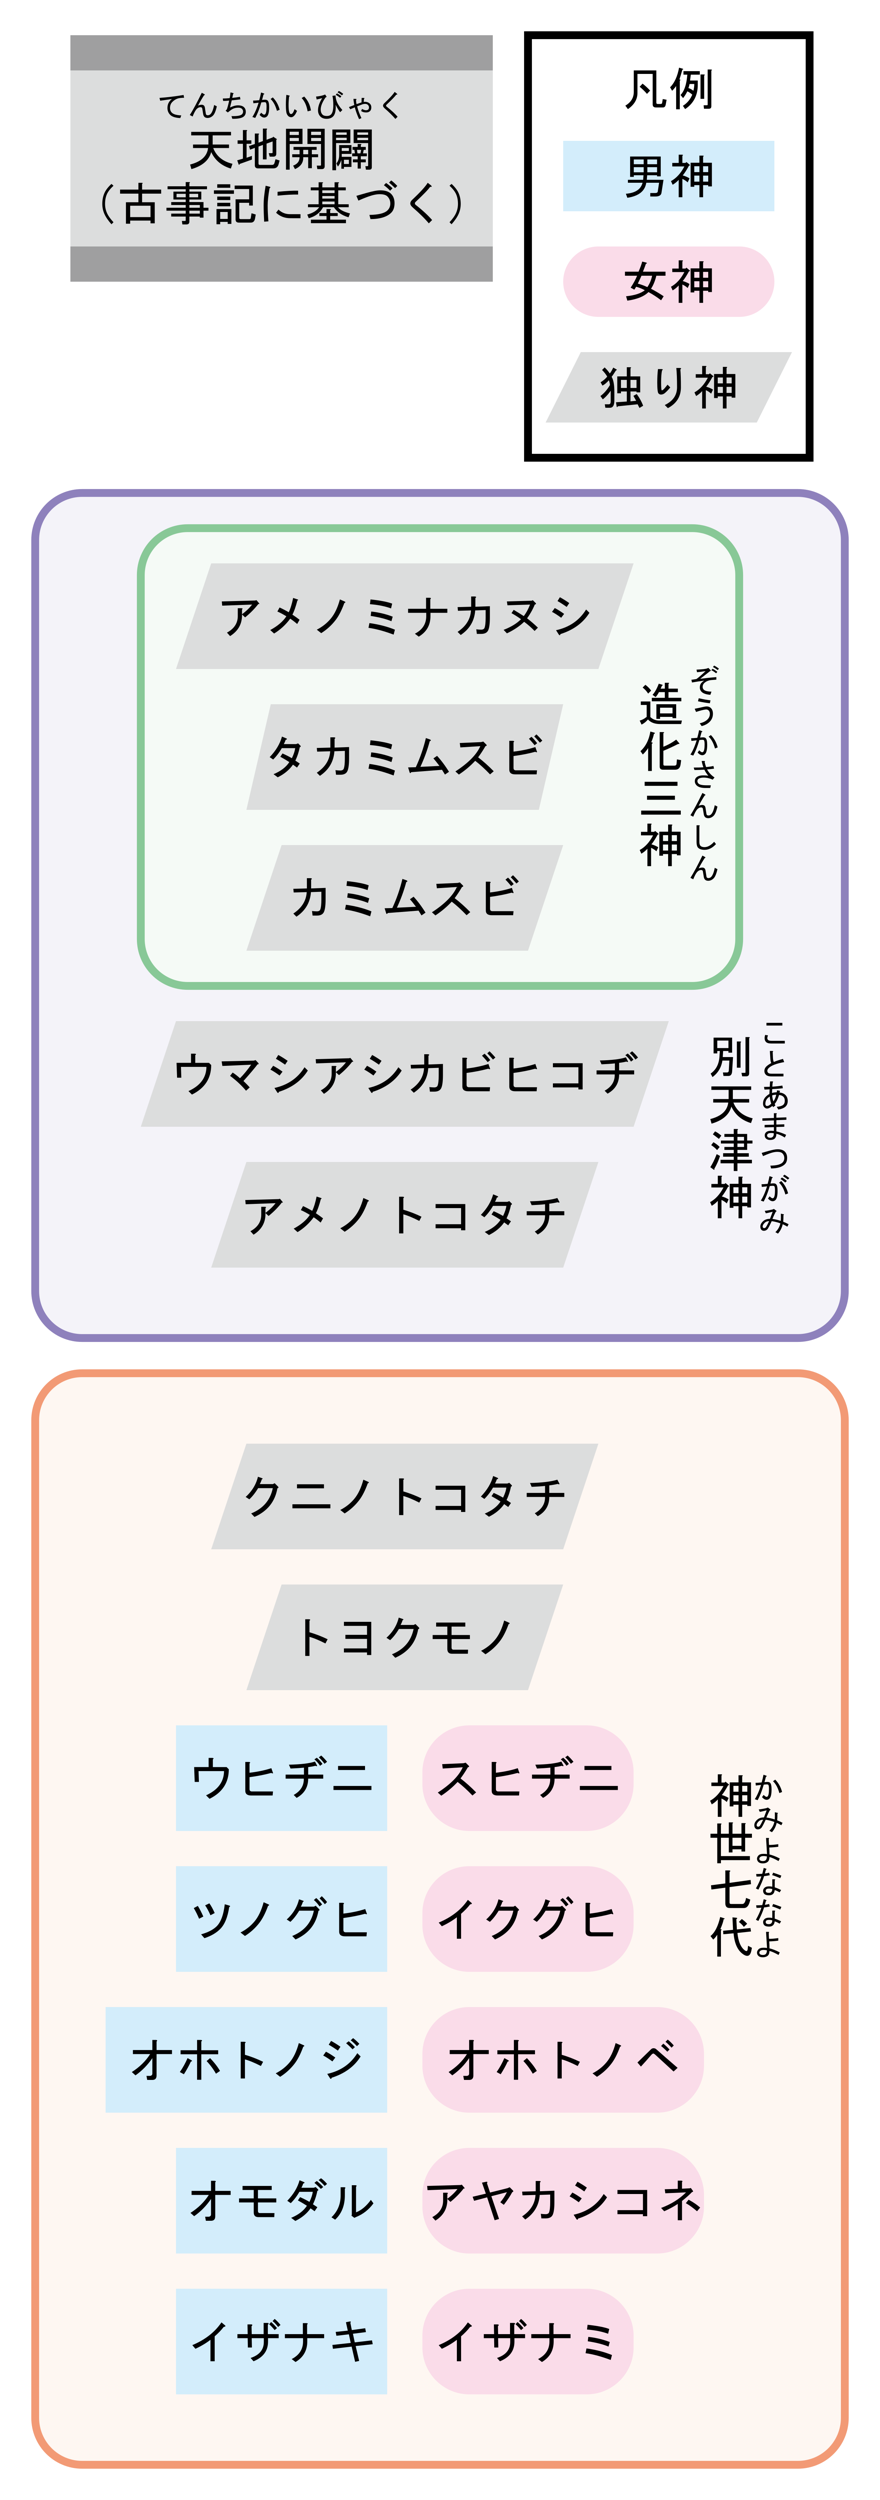 <?xml version="1.0" encoding="utf-8"?>
<!-- Generator: Adobe Illustrator 12.0.1, SVG Export Plug-In . SVG Version: 6.00 Build 51448)  -->
<!DOCTYPE svg PUBLIC "-//W3C//DTD SVG 1.1//EN" "http://www.w3.org/Graphics/SVG/1.1/DTD/svg11.dtd">
<svg  version="1.1" id="base" xmlns="http://www.w3.org/2000/svg" xmlns:xlink="http://www.w3.org/1999/xlink" width="225" height="639" viewBox="0 0 225 639"
	 style="overflow:visible;enable-background:new 0 0 225 639;" xml:space="preserve">
<title>天地開闢（古事記による）</title>
<style type="text/css">
<![CDATA[
	.Legend{fill:#FFFFFF;stroke:#000000;stroke-width:2;}
	.KotoAmatsuGami{fill:#F4F3F9;stroke:#8E81BC;stroke-width:2;}
	.female{fill:#FADCE9;}
	.Title{fill:#FFFFFF;}
	.ZoukaSanShin{fill:#F5FAF6;stroke:#88C897;stroke-width:2;stroke-linejoin:round;}
	.TitleDecoration{fill:#9F9FA0;}
	.male{fill:#D3EDFB;}
	.KamiyoNanayo{fill:#FEF7F2;stroke:#F29A75;stroke-width:2;stroke-linejoin:round;}
	.nonsexual{fill:#DCDDDD;}
]]>
</style>
<rect id="bg" class="Title" width="225" height="639"/>
<g><title>別天津神</title>
	<a xlink:href="http://ja.wikipedia.org/wiki/%E5%88%A5%E5%A4%A9%E6%B4%A5%E7%A5%9E" >
		<path class="KotoAmatsuGami" d="M9,138c0-6.627,5.373-12,12-12h183c6.627,0,12,5.373,12,12v192c0,6.628-5.373,12-12,12H21
			c-6.627,0-12-5.372-12-12V138z"/>
	</a>
	
		<a xlink:href="http://ja.wikipedia.org/wiki/%E3%82%A6%E3%83%9E%E3%82%B7%E3%82%A2%E3%82%B7%E3%82%AB%E3%83%93%E3%83%92%E3%82%B3%E3%83%82" ><title>宇摩志阿斯訶備比古遅神（うましあしかびひこぢのかみ）</title>
		<g>
			<polygon class="nonsexual" points="162,288 36,288 45,261 171,261 			"/>
			<g>
				<path d="M54,272.227c0,3.406-1.641,5.922-4.922,7.547l-0.891-0.891c3.031-1.375,4.563-3.438,4.594-6.188h-6.516l0.094,2.766
					h-1.078l-0.141-3.797h3.703v-2.344h0.938c0.375,0.031,0.422,0.156,0.141,0.375v1.969h3.516L54,272.227z"/>
				<path d="M63.844,277.945l-0.938,0.844c-1.188-1.406-2.547-2.672-4.078-3.797l0.656-0.844c0.563,0.344,1.188,0.828,1.875,1.453
					c0.938-0.938,1.891-2.094,2.859-3.469l-7.359,0.328l-0.188-1.172l8.203-0.188l0.469-0.141l0.703,0.75
					c0.156,0.25,0.094,0.359-0.188,0.328c-0.781,1.031-1.984,2.453-3.609,4.266C62.906,276.93,63.438,277.477,63.844,277.945z"/>
				<path d="M72.234,273.914l-0.75,0.984c-0.938-0.688-1.719-1.188-2.344-1.5l0.703-0.984
					C70.625,272.82,71.422,273.32,72.234,273.914z M70.172,278.086c3.406-0.75,5.969-2.516,7.688-5.297l0.844,0.844
					c-1.594,2.563-4.063,4.375-7.406,5.438c-0.094,0.375-0.25,0.391-0.469,0.047L70.172,278.086z M73.547,271.148l-0.656,0.984
					c-0.844-0.594-1.625-1.094-2.344-1.5l0.609-0.984C72,270.117,72.797,270.617,73.547,271.148z"/>
				<path d="M85.875,274.055c0.063,2.375-0.953,4.219-3.047,5.531l-0.797-0.891c1.844-1,2.766-2.406,2.766-4.219v-2.016h0.984
					c0.281,0.031,0.313,0.141,0.094,0.328v1.219c1.125-0.844,1.984-1.672,2.578-2.484l-7.641,0.281l-0.094-1.078l8.531-0.234
					l0.328-0.094l0.703,0.844c0.094,0.125,0.016,0.172-0.234,0.141c-0.938,1.219-2.063,2.359-3.375,3.422L85.875,274.055z"/>
				<path d="M96.234,273.914l-0.75,0.984c-0.938-0.688-1.719-1.188-2.344-1.5l0.703-0.984
					C94.625,272.82,95.422,273.32,96.234,273.914z M94.172,278.086c3.406-0.75,5.969-2.516,7.688-5.297l0.844,0.844
					c-1.594,2.563-4.063,4.375-7.406,5.438c-0.094,0.375-0.25,0.391-0.469,0.047L94.172,278.086z M97.547,271.148l-0.656,0.984
					c-0.844-0.594-1.625-1.094-2.344-1.5l0.609-0.984C96,270.117,96.797,270.617,97.547,271.148z"/>
				<path d="M112.172,272.93l-2.672,0.094c-0.188,2.656-1.422,4.75-3.703,6.281L105,278.508c2.156-1.438,3.297-3.266,3.422-5.484
					l-3.328,0.094L105,272.18l3.469-0.094v-2.625h0.984c0.344,0.063,0.375,0.188,0.094,0.375v2.25l3.703-0.141v2.906
					c0,1.531-0.141,2.609-0.422,3.234s-0.875,0.938-1.781,0.938h-1.125l-0.141-1.172c0.469,0.063,0.875,0.094,1.219,0.094
					c0.469,0,0.766-0.156,0.891-0.469c0.188-0.5,0.281-1.375,0.281-2.625V272.93z"/>
				<path d="M125.25,273.023c0.156,0.281,0.016,0.328-0.422,0.141c-1.75,0.469-3.594,0.828-5.531,1.078v3.047
					c0,0.406,0.203,0.609,0.609,0.609h5.391l-0.094,1.031h-5.484c-1,0-1.5-0.406-1.5-1.219v-7.359h0.938
					c0.344,0.063,0.391,0.188,0.141,0.375v2.391c2.125-0.25,3.984-0.641,5.578-1.172L125.25,273.023z M124.688,271.477
					c-0.5-0.625-0.984-1.172-1.453-1.641l0.656-0.516c0.438,0.406,0.922,0.953,1.453,1.641L124.688,271.477z M124.594,269.227
					l0.563-0.516c0.469,0.438,0.969,0.969,1.5,1.594l-0.609,0.516C125.484,270.164,125,269.633,124.594,269.227z"/>
				<path d="M137.25,273.023c0.156,0.281,0.016,0.328-0.422,0.141c-1.75,0.469-3.594,0.828-5.531,1.078v3.047
					c0,0.406,0.203,0.609,0.609,0.609h5.391l-0.094,1.031h-5.484c-1,0-1.5-0.406-1.5-1.219v-7.359h0.938
					c0.344,0.063,0.391,0.188,0.141,0.375v2.391c2.125-0.25,3.984-0.641,5.578-1.172L137.25,273.023z"/>
				<path d="M147.891,272.789h-6.516v-1.031h7.594v6.703h-1.078v-0.516h-6.516v-1.031h6.516V272.789z"/>
				<path d="M158.297,273.586h3.844v1.031h-3.844c0,2.188-0.984,3.828-2.953,4.922l-0.75-0.75c1.781-1,2.641-2.391,2.578-4.172
					h-4.641v-1.031h4.688v-1.781c-0.875,0.094-2.016,0.172-3.422,0.234l-0.422-0.984c3.031-0.063,5.25-0.328,6.656-0.797
					l0.516,0.984c0.094,0.219-0.047,0.25-0.422,0.094c-0.438,0.125-1.047,0.234-1.828,0.328V273.586z M161.953,270.867l-0.609,0.469
					c-0.469-0.688-0.953-1.234-1.453-1.641l0.609-0.422C161.063,269.742,161.547,270.273,161.953,270.867z M163.125,270.305
					l-0.656,0.516c-0.5-0.688-0.984-1.234-1.453-1.641l0.609-0.469C162.156,269.18,162.656,269.711,163.125,270.305z"/>
			</g>
		</g>
	</a>
	
		<a xlink:href="http://ja.wikipedia.org/wiki/%E5%A4%A9%E4%B9%8B%E5%B8%B8%E7%AB%8B%E7%A5%9E" ><title>天之常立神（あめのとこたちのかみ）</title>
		<g>
			<polygon class="nonsexual" points="144,324 54,324 63,297 153,297 			"/>
			<g>
				<path d="M67.875,310.055c0.063,2.375-0.953,4.219-3.047,5.531l-0.797-0.891c1.844-1,2.766-2.406,2.766-4.219v-2.016h0.984
					c0.281,0.031,0.313,0.141,0.094,0.328v1.219c1.125-0.844,1.984-1.672,2.578-2.484l-7.641,0.281l-0.094-1.078l8.531-0.234
					l0.328-0.094l0.703,0.844c0.094,0.125,0.016,0.172-0.234,0.141c-0.938,1.219-2.063,2.359-3.375,3.422L67.875,310.055z"/>
				<path d="M75.094,314.039c1.906-1.031,3.281-2.203,4.125-3.516c-0.875-0.531-1.641-0.938-2.297-1.219l0.563-1.031
					c0.688,0.313,1.469,0.719,2.344,1.219c0.438-0.906,0.813-2.125,1.125-3.656l1.125,0.375c0.219,0.063,0.203,0.156-0.047,0.281
					c-0.406,1.563-0.828,2.766-1.266,3.609c0.75,0.5,1.359,0.938,1.828,1.313l-0.609,1.078c-0.625-0.531-1.219-0.984-1.781-1.359
					c-1.156,1.563-2.531,2.828-4.125,3.797L75.094,314.039z"/>
				<path d="M91.828,311.461c-1.031,1.344-2.266,2.469-3.703,3.375L87,313.945c1.406-0.719,2.594-1.656,3.563-2.813
					c1-1.188,1.781-2.828,2.344-4.922l1.266,0.563c0.219,0.125,0.172,0.25-0.141,0.375
					C93.375,308.961,92.641,310.398,91.828,311.461z"/>
				<path d="M107.766,310.992l-0.563,1.078c-1.656-0.844-3.016-1.406-4.078-1.688v4.875h-1.078v-9.375h0.938
					c0.375,0.031,0.422,0.156,0.141,0.375v2.953C104.656,309.648,106.203,310.242,107.766,310.992z"/>
				<path d="M117.891,308.789h-6.516v-1.031h7.594v6.703h-1.078v-0.516h-6.516v-1.031h6.516V308.789z"/>
				<path d="M126.563,307.195h3.141l0.516-0.188l0.609,0.609c0.125,0.156,0.063,0.281-0.188,0.375
					c-0.25,1.25-0.625,2.391-1.125,3.422l1.125,0.75l-0.703,1.031l-1.031-0.75c-0.906,1.313-2.203,2.391-3.891,3.234l-1.078-0.797
					c1.875-0.781,3.219-1.813,4.031-3.094c-0.781-0.5-1.547-0.953-2.297-1.359l0.563-0.844c0.969,0.438,1.766,0.844,2.391,1.219
					c0.469-0.969,0.75-1.828,0.844-2.578h-3.422c-0.594,1.063-1.328,2.031-2.203,2.906l-0.891-0.609
					c1.594-1.656,2.641-3.406,3.141-5.25l1.125,0.469c0.25,0.125,0.188,0.25-0.188,0.375
					C126.906,306.492,126.75,306.852,126.563,307.195z"/>
				<path d="M140.438,309.586h3.844v1.031h-3.844c0,2.188-0.984,3.828-2.953,4.922l-0.75-0.75c1.781-1,2.656-2.391,2.625-4.172
					h-4.688v-1.031h4.688v-1.781c-0.875,0.094-2.016,0.172-3.422,0.234l-0.422-0.984c3.031-0.063,5.359-0.344,6.984-0.844
					l0.516,0.984c0.094,0.219-0.047,0.25-0.422,0.094c-0.656,0.156-1.375,0.281-2.156,0.375V309.586z"/>
			</g>
		</g>
	</a>
	<g><title>造化三神</title>
		<path class="ZoukaSanShin" d="M36,147c0-6.627,5.373-12,12-12h129c6.627,0,12,5.373,12,12v93c0,6.628-5.373,12-12,12H48
			c-6.627,0-12-5.372-12-12V147z"/>
		
			<a xlink:href="http://ja.wikipedia.org/wiki/%E5%A4%A9%E4%B9%8B%E5%BE%A1%E4%B8%AD%E4%B8%BB%E7%A5%9E" ><title>天之御中主神（あめのみなかぬしのかみ）</title>
			<g>
				<polygon class="nonsexual" points="54,144 45,171 153,171 162,144 				"/>
				<g>
					<path d="M61.875,157.055c0.063,2.375-0.953,4.219-3.047,5.531l-0.797-0.891c1.844-1,2.766-2.406,2.766-4.219v-2.016h0.984
						c0.281,0.031,0.313,0.141,0.094,0.328v1.219c1.125-0.844,1.984-1.672,2.578-2.484l-7.641,0.281l-0.094-1.078l8.531-0.234
						l0.328-0.094l0.703,0.844c0.094,0.125,0.016,0.172-0.234,0.141c-0.938,1.219-2.063,2.359-3.375,3.422L61.875,157.055z"/>
					<path d="M69.094,161.039c1.906-1.031,3.281-2.203,4.125-3.516c-0.875-0.531-1.641-0.938-2.297-1.219l0.563-1.031
						c0.688,0.313,1.469,0.719,2.344,1.219c0.438-0.906,0.813-2.125,1.125-3.656l1.125,0.375c0.219,0.063,0.203,0.156-0.047,0.281
						c-0.406,1.563-0.828,2.766-1.266,3.609c0.75,0.5,1.359,0.938,1.828,1.313l-0.609,1.078c-0.625-0.531-1.219-0.984-1.781-1.359
						c-1.156,1.563-2.531,2.828-4.125,3.797L69.094,161.039z"/>
					<path d="M85.828,158.461c-1.031,1.344-2.266,2.469-3.703,3.375L81,160.945c1.406-0.719,2.594-1.656,3.563-2.813
						c1-1.188,1.781-2.828,2.344-4.922l1.266,0.563c0.219,0.125,0.172,0.25-0.141,0.375
						C87.375,155.961,86.641,157.398,85.828,158.461z"/>
					<path d="M100.641,162.211c-2.406-0.906-4.547-1.484-6.422-1.734l0.234-1.219c2.438,0.344,4.609,0.906,6.516,1.688
						L100.641,162.211z M100.266,154.289l-0.281,1.219c-1.563-0.563-3.359-0.922-5.391-1.078l0.141-1.219
						C97.297,153.492,99.141,153.852,100.266,154.289z M100.078,158.789c-1.313-0.563-3.078-1.016-5.297-1.359l0.141-1.125
						c1.938,0.219,3.766,0.656,5.484,1.313L100.078,158.789z"/>
					<path d="M110.016,155.602h4.359v1.031h-4.313v0.844c0,2.313-1,4.063-3,5.25l-0.984-0.75c1.938-1,2.906-2.5,2.906-4.5v-0.844
						h-4.641v-1.031h4.594v-2.813h0.938c0.344,0.031,0.391,0.156,0.141,0.375V155.602z"/>
					<path d="M124.172,155.93l-2.672,0.094c-0.188,2.656-1.422,4.75-3.703,6.281L117,161.508c2.156-1.438,3.297-3.266,3.422-5.484
						l-3.328,0.094L117,155.18l3.469-0.094v-2.625h0.984c0.344,0.063,0.375,0.188,0.094,0.375v2.25l3.703-0.141v2.906
						c0,1.531-0.141,2.609-0.422,3.234s-0.875,0.938-1.781,0.938h-1.125l-0.141-1.172c0.469,0.063,0.875,0.094,1.219,0.094
						c0.469,0,0.766-0.156,0.891-0.469c0.188-0.5,0.281-1.375,0.281-2.625V155.93z"/>
					<path d="M133.219,158.273c-0.813-0.594-1.625-1.109-2.438-1.547l0.563-0.844c0.906,0.531,1.766,1.063,2.578,1.594
						c0.656-0.875,1.188-1.859,1.594-2.953l-5.766,0.188l-0.141-0.984l6.328-0.188l0.281-0.141l0.75,0.75
						c0.156,0.188,0.078,0.313-0.234,0.375c-0.5,1.219-1.156,2.391-1.969,3.516c0.969,0.75,1.891,1.547,2.766,2.391l-0.844,0.844
						c-0.813-0.844-1.703-1.625-2.672-2.344c-1.156,1.125-2.625,2.109-4.406,2.953l-0.844-0.891
						C130.641,160.273,132.125,159.367,133.219,158.273z"/>
					<path d="M144.234,156.914l-0.75,0.984c-0.938-0.688-1.719-1.188-2.344-1.5l0.703-0.984
						C142.625,155.82,143.422,156.32,144.234,156.914z M142.172,161.086c3.406-0.75,5.969-2.516,7.688-5.297l0.844,0.844
						c-1.594,2.563-4.063,4.375-7.406,5.438c-0.094,0.375-0.25,0.391-0.469,0.047L142.172,161.086z M145.547,154.148l-0.656,0.984
						c-0.844-0.594-1.625-1.094-2.344-1.5l0.609-0.984C144,153.117,144.797,153.617,145.547,154.148z"/>
				</g>
			</g>
		</a>
		
			<a xlink:href="http://ja.wikipedia.org/wiki/%E3%82%BF%E3%82%AB%E3%83%9F%E3%83%A0%E3%82%B9%E3%83%93" ><title>高御産巣日神（たかみむすひのかみ）</title>
			<g>
				<g>
					<polygon class="nonsexual" points="137.77,207 63,207 69.23,180 144,180 					"/>
				</g>
				<g>
					<path d="M72.563,190.195h3.141l0.516-0.188l0.609,0.609c0.125,0.156,0.063,0.281-0.188,0.375
						c-0.25,1.25-0.625,2.391-1.125,3.422l1.125,0.75l-0.703,1.031l-1.031-0.75c-0.906,1.313-2.203,2.391-3.891,3.234l-1.078-0.797
						c1.875-0.781,3.219-1.813,4.031-3.094c-0.781-0.5-1.547-0.953-2.297-1.359l0.563-0.844c0.969,0.438,1.766,0.844,2.391,1.219
						c0.469-0.969,0.75-1.828,0.844-2.578h-3.422c-0.594,1.063-1.328,2.031-2.203,2.906l-0.891-0.609
						c1.594-1.656,2.641-3.406,3.141-5.25l1.125,0.469c0.25,0.125,0.188,0.25-0.188,0.375
						C72.906,189.492,72.75,189.852,72.563,190.195z"/>
					<path d="M88.172,191.93l-2.672,0.094c-0.188,2.656-1.422,4.75-3.703,6.281L81,197.508c2.156-1.438,3.297-3.266,3.422-5.484
						l-3.328,0.094L81,191.18l3.469-0.094v-2.625h0.984c0.344,0.063,0.375,0.188,0.094,0.375v2.25l3.703-0.141v2.906
						c0,1.531-0.141,2.609-0.422,3.234s-0.875,0.938-1.781,0.938h-1.125l-0.141-1.172c0.469,0.063,0.875,0.094,1.219,0.094
						c0.469,0,0.766-0.156,0.891-0.469c0.188-0.5,0.281-1.375,0.281-2.625V191.93z"/>
					<path d="M100.641,198.211c-2.406-0.906-4.547-1.484-6.422-1.734l0.234-1.219c2.438,0.344,4.609,0.906,6.516,1.688
						L100.641,198.211z M100.266,190.289l-0.281,1.219c-1.563-0.563-3.359-0.922-5.391-1.078l0.141-1.219
						C97.297,189.492,99.141,189.852,100.266,190.289z M100.078,194.789c-1.313-0.563-3.078-1.016-5.297-1.359l0.141-1.125
						c1.938,0.219,3.766,0.656,5.484,1.313L100.078,194.789z"/>
					<path d="M104.344,196.148l1.969-0.047c1.125-2.438,1.984-4.922,2.578-7.453l1.078,0.375c0.281,0.188,0.25,0.328-0.094,0.422
						c-0.594,2.219-1.391,4.406-2.391,6.563l4.875-0.234c-0.656-0.875-1.172-1.516-1.547-1.922l0.938-0.656
						c1.063,1.156,2.078,2.516,3.047,4.078l-1.031,0.703l-0.75-1.219l-7.875,0.609c-0.188,0.313-0.328,0.313-0.422,0
						L104.344,196.148z"/>
					<path d="M126.234,197.133l-0.938,0.797c-1.313-1.375-2.578-2.531-3.797-3.469c-1.219,1.313-2.609,2.484-4.172,3.516
						l-0.891-0.797c3.313-2.156,5.438-4.313,6.375-6.469l-5.109,0.328l-0.141-1.125L123,189.68l0.563-0.141l0.75,0.75
						c0.219,0.219,0.156,0.359-0.188,0.422c-0.594,1.031-1.219,1.984-1.875,2.859C123.594,194.602,124.922,195.789,126.234,197.133z
						"/>
					<path d="M137.25,192.023c0.156,0.281,0.016,0.328-0.422,0.141c-1.75,0.469-3.594,0.828-5.531,1.078v3.047
						c0,0.406,0.203,0.609,0.609,0.609h5.391l-0.094,1.031h-5.484c-1,0-1.5-0.406-1.5-1.219v-7.359h0.938
						c0.344,0.063,0.391,0.188,0.141,0.375v2.391c2.125-0.25,3.984-0.641,5.578-1.172L137.25,192.023z M136.688,190.477
						c-0.5-0.625-0.984-1.172-1.453-1.641l0.656-0.516c0.438,0.406,0.922,0.953,1.453,1.641L136.688,190.477z M136.594,188.227
						l0.563-0.516c0.469,0.438,0.969,0.969,1.5,1.594l-0.609,0.516C137.484,189.164,137,188.633,136.594,188.227z"/>
				</g>
			</g>
		</a>
		
			<a xlink:href="http://ja.wikipedia.org/wiki/%E3%82%AB%E3%83%9F%E3%83%A0%E3%82%B9%E3%83%93" ><title>神産巣日神（かみむすひのかみ）</title>
			<g>
				<polygon class="nonsexual" points="135,243 63,243 72,216 144,216 				"/>
				<g>
					<path d="M82.172,227.93l-2.672,0.094c-0.188,2.656-1.422,4.75-3.703,6.281L75,233.508c2.156-1.438,3.297-3.266,3.422-5.484
						l-3.328,0.094L75,227.18l3.469-0.094v-2.625h0.984c0.344,0.063,0.375,0.188,0.094,0.375v2.25l3.703-0.141v2.906
						c0,1.531-0.141,2.609-0.422,3.234s-0.875,0.938-1.781,0.938h-1.125l-0.141-1.172c0.469,0.063,0.875,0.094,1.219,0.094
						c0.469,0,0.766-0.156,0.891-0.469c0.188-0.5,0.281-1.375,0.281-2.625V227.93z"/>
					<path d="M94.641,234.211c-2.406-0.906-4.547-1.484-6.422-1.734l0.234-1.219c2.438,0.344,4.609,0.906,6.516,1.688
						L94.641,234.211z M94.266,226.289l-0.281,1.219c-1.563-0.563-3.359-0.922-5.391-1.078l0.141-1.219
						C91.297,225.492,93.141,225.852,94.266,226.289z M94.078,230.789c-1.313-0.563-3.078-1.016-5.297-1.359l0.141-1.125
						c1.938,0.219,3.766,0.656,5.484,1.313L94.078,230.789z"/>
					<path d="M98.344,232.148l1.969-0.047c1.125-2.438,1.984-4.922,2.578-7.453l1.078,0.375c0.281,0.188,0.25,0.328-0.094,0.422
						c-0.594,2.219-1.391,4.406-2.391,6.563l4.875-0.234c-0.656-0.875-1.172-1.516-1.547-1.922l0.938-0.656
						c1.063,1.156,2.078,2.516,3.047,4.078l-1.031,0.703l-0.75-1.219l-7.875,0.609c-0.188,0.313-0.328,0.313-0.422,0L98.344,232.148
						z"/>
					<path d="M120.234,233.133l-0.938,0.797c-1.313-1.375-2.578-2.531-3.797-3.469c-1.219,1.313-2.609,2.484-4.172,3.516
						l-0.891-0.797c3.313-2.156,5.438-4.313,6.375-6.469l-5.109,0.328l-0.141-1.125L117,225.68l0.563-0.141l0.75,0.75
						c0.219,0.219,0.156,0.359-0.188,0.422c-0.594,1.031-1.219,1.984-1.875,2.859C117.594,230.602,118.922,231.789,120.234,233.133z
						"/>
					<path d="M131.25,228.023c0.156,0.281,0.016,0.328-0.422,0.141c-1.75,0.469-3.594,0.828-5.531,1.078v3.047
						c0,0.406,0.203,0.609,0.609,0.609h5.391l-0.094,1.031h-5.484c-1,0-1.5-0.406-1.5-1.219v-7.359h0.938
						c0.344,0.063,0.391,0.188,0.141,0.375v2.391c2.125-0.25,3.984-0.641,5.578-1.172L131.25,228.023z M130.688,226.477
						c-0.5-0.625-0.984-1.172-1.453-1.641l0.656-0.516c0.438,0.406,0.922,0.953,1.453,1.641L130.688,226.477z M130.594,224.227
						l0.563-0.516c0.469,0.438,0.969,0.969,1.5,1.594l-0.609,0.516C131.484,225.164,131,224.633,130.594,224.227z"/>
				</g>
			</g>
		</a>
		<g>
			<path d="M183.156,173.719l-1.188,0.094c-0.813,0.063-1.458,0.333-1.938,0.813c-0.25,0.25-0.375,0.563-0.375,0.938
				c0,0.292,0.094,0.531,0.281,0.719c0.313,0.313,0.969,0.479,1.969,0.5l-0.281,0.813c-1.063-0.083-1.802-0.333-2.219-0.75
				c-0.313-0.313-0.469-0.688-0.469-1.125c0-0.521,0.156-0.938,0.469-1.25c0.167-0.167,0.375-0.333,0.625-0.5
				c-1.125,0.146-2.156,0.302-3.094,0.469l-0.156-0.688c0.438-0.063,0.864-0.125,1.281-0.188c0.563-0.396,1.344-1.073,2.344-2.031
				c-0.708,0.125-1.438,0.219-2.188,0.281l-0.125-0.656c1.438-0.063,2.344-0.167,2.719-0.313l0.313-0.125l0.563,0.594
				c0.125,0.104,0.083,0.177-0.125,0.219c-0.833,0.646-1.677,1.302-2.531,1.969c1.292-0.167,2.667-0.313,4.125-0.438V173.719z
				 M183.094,172.094c-0.479-0.396-0.886-0.656-1.219-0.781l0.313-0.375c0.333,0.146,0.739,0.406,1.219,0.781L183.094,172.094z
				 M183.5,171.281c-0.458-0.354-0.864-0.614-1.219-0.781l0.313-0.375c0.417,0.208,0.823,0.469,1.219,0.781L183.5,171.281z"/>
			<path d="M180.906,183.875c0.396-0.396,0.594-0.864,0.594-1.406c0-0.375-0.104-0.667-0.313-0.875
				c-0.188-0.188-0.427-0.271-0.719-0.25c-0.583,0.063-1.417,0.271-2.5,0.625l-0.344-0.813c0.792-0.146,1.531-0.302,2.219-0.469
				c0.354-0.083,0.625-0.125,0.813-0.125c0.458,0,0.833,0.146,1.125,0.438c0.333,0.333,0.5,0.813,0.5,1.438
				c0,0.813-0.281,1.5-0.844,2.063c-0.5,0.5-1.177,0.864-2.031,1.094l-0.5-0.719C179.761,184.688,180.427,184.354,180.906,183.875z
				 M181.5,179.75c-0.833-0.083-1.844-0.25-3.031-0.5l0.188-0.781c1.167,0.271,2.167,0.448,3,0.531L181.5,179.75z"/>
			<path d="M178.125,189.219c-0.458,0.063-0.906,0.115-1.344,0.156l-0.063-0.688c0.375,0,0.896-0.031,1.563-0.094
				c0.188-0.646,0.344-1.302,0.469-1.969l0.656,0.219c0.25,0.104,0.239,0.198-0.031,0.281c-0.125,0.438-0.25,0.906-0.375,1.406
				c0.25-0.042,0.511-0.063,0.781-0.063c0.292,0,0.511,0.073,0.656,0.219c0.25,0.25,0.375,0.813,0.375,1.688
				c0,1.208-0.177,1.99-0.531,2.344c-0.208,0.208-0.448,0.313-0.719,0.313c-0.396,0-0.792-0.229-1.188-0.688l0.406-0.563
				c0.333,0.333,0.583,0.5,0.75,0.5c0.104,0,0.198-0.042,0.281-0.125c0.229-0.229,0.344-0.864,0.344-1.906
				c0-0.583-0.063-0.938-0.188-1.063c-0.063-0.063-0.188-0.094-0.375-0.094s-0.448,0.021-0.781,0.063
				c-0.438,1.542-0.958,2.865-1.563,3.969l-0.719-0.25C177.136,191.938,177.667,190.719,178.125,189.219z M181.188,188.281
				l0.563-0.406c0.854,0.875,1.438,1.927,1.75,3.156l-0.688,0.281C182.438,189.958,181.896,188.948,181.188,188.281z"/>
			<path d="M177.563,196.813l-0.188-0.625c1.021,0,1.844-0.021,2.469-0.063c-0.208-0.583-0.354-1.125-0.438-1.625h0.688
				c0.188,0.042,0.208,0.125,0.063,0.25c0.083,0.396,0.208,0.833,0.375,1.313c0.729-0.063,1.354-0.156,1.875-0.281l0.156,0.688
				c-0.604,0.083-1.198,0.146-1.781,0.188c0.417,0.792,1.052,1.479,1.906,2.063l-0.469,0.563c-0.771-0.354-1.531-0.531-2.281-0.531
				c-0.688,0-1.167,0.136-1.438,0.406c-0.125,0.125-0.188,0.302-0.188,0.531c0,0.208,0.094,0.406,0.281,0.594
				c0.292,0.292,0.979,0.438,2.063,0.438h1.094l-0.156,0.688h-1.188c-1.083,0-1.844-0.219-2.281-0.656
				c-0.313-0.313-0.469-0.667-0.469-1.063c0-0.396,0.114-0.708,0.344-0.938c0.375-0.375,0.958-0.563,1.75-0.563
				s1.25,0.042,1.375,0.125c-0.5-0.625-0.844-1.156-1.031-1.594C179.239,196.781,178.396,196.813,177.563,196.813z"/>
			<path d="M179.281,206.375c-0.521,0-0.969,0.313-1.344,0.938c-0.229,0.375-0.458,0.854-0.688,1.438l-0.719-0.375
				c0.854-1.333,1.875-3.229,3.063-5.688l0.688,0.375c0.146,0.146,0.114,0.229-0.094,0.25c-0.438,0.646-0.958,1.531-1.563,2.656
				c0.354-0.146,0.667-0.219,0.938-0.219c0.25,0,0.448,0.073,0.594,0.219c0.146,0.146,0.239,0.438,0.281,0.875l0.188,1.188
				c0.042,0.271,0.208,0.406,0.5,0.406c0.271,0,0.5-0.094,0.688-0.281c0.396-0.396,0.708-1.177,0.938-2.344l0.688,0.344
				c-0.271,1.188-0.594,1.969-0.969,2.344c-0.417,0.417-0.886,0.625-1.406,0.625c-0.646,0-1.021-0.344-1.125-1.031l-0.219-1.344
				C179.677,206.5,179.531,206.375,179.281,206.375z"/>
			<path d="M180.156,217.219c-0.75,0-1.302-0.177-1.656-0.531c-0.271-0.271-0.406-0.792-0.406-1.563v-4.188h0.656
				c0.188,0.042,0.208,0.125,0.063,0.25v3.938c0,0.521,0.094,0.875,0.281,1.063c0.229,0.229,0.573,0.344,1.031,0.344
				c0.813,0,1.636-0.458,2.469-1.375l0.469,0.594C182.167,216.729,181.198,217.219,180.156,217.219z"/>
			<path d="M179.281,222.375c-0.521,0-0.969,0.313-1.344,0.938c-0.229,0.375-0.458,0.854-0.688,1.438l-0.719-0.375
				c0.854-1.333,1.875-3.229,3.063-5.688l0.688,0.375c0.146,0.146,0.114,0.229-0.094,0.25c-0.438,0.646-0.958,1.531-1.563,2.656
				c0.354-0.146,0.667-0.219,0.938-0.219c0.25,0,0.448,0.073,0.594,0.219c0.146,0.146,0.239,0.438,0.281,0.875l0.188,1.188
				c0.042,0.271,0.208,0.406,0.5,0.406c0.271,0,0.5-0.094,0.688-0.281c0.396-0.396,0.708-1.177,0.938-2.344l0.688,0.344
				c-0.271,1.188-0.594,1.969-0.969,2.344c-0.417,0.417-0.886,0.625-1.406,0.625c-0.646,0-1.021-0.344-1.125-1.031l-0.219-1.344
				C179.677,222.5,179.531,222.375,179.281,222.375z"/>
			<path d="M163.844,180.188v-0.891h2.438v3.984c0.625,0.594,1.391,0.891,2.297,0.891h5.766l-0.188,0.891h-5.391
				c-1.375,0-2.406-0.391-3.094-1.172c-0.5,0.594-1.047,1.031-1.641,1.313l-0.469-1.031c0.563-0.125,1.156-0.438,1.781-0.938v-3.047
				H163.844z M165.719,177.281c-0.375-0.594-0.844-1.109-1.406-1.547l0.703-0.703c0.719,0.563,1.203,1.063,1.453,1.5
				L165.719,177.281z M174.203,179.25h-7.547v-0.891h3.328v-1.453h-1.5c-0.219,0.438-0.5,0.859-0.844,1.266l-0.797-0.563
				c0.594-0.656,1.125-1.609,1.594-2.859l0.938,0.281c0.125,0.125,0.078,0.203-0.141,0.234c-0.094,0.281-0.203,0.531-0.328,0.75
				h1.078v-1.5h0.891c0.25,0.031,0.266,0.125,0.047,0.281v1.219h2.391v0.891h-2.391v1.453h3.281V179.25z M172.891,183.563h-0.938
				v-0.328h-3.188v0.516h-0.938V180h5.063V183.563z M171.953,182.344v-1.453h-3.188v1.453H171.953z"/>
			<path d="M163.75,192c1.344-1.219,2.188-2.891,2.531-5.016l1.031,0.281c0.219,0.063,0.172,0.188-0.141,0.375
				c-0.063,0.469-0.281,1.156-0.656,2.063l0.281,0.094c0.125,0.094,0.078,0.203-0.141,0.328v6.938h-0.938v-5.859
				c-0.375,0.594-0.828,1.141-1.359,1.641L163.75,192z M174.156,194.297l-0.141,1.078c-0.125,0.906-0.578,1.359-1.359,1.359h-3.141
				c-0.563,0-0.844-0.266-0.844-0.797v-8.813h0.891c0.313,0.031,0.328,0.125,0.047,0.281v3.469c1.188-0.469,2.281-1.078,3.281-1.828
				l0.703,0.844c0.219,0.188,0.141,0.281-0.234,0.281c-1.344,0.688-2.594,1.266-3.75,1.734v3.422c0,0.25,0.109,0.375,0.328,0.375
				h2.484c0.344,0,0.531-0.156,0.563-0.469l0.094-1.125L174.156,194.297z"/>
			<path d="M163.938,207.188h10.125v1.031h-10.125V207.188z M173.219,199.828v1.031h-8.391v-1.031H173.219z M172.563,204.422h-7.125
				v-1.031h7.125V204.422z"/>
			<path d="M163.984,218.203l-0.422-0.938c1.375-0.75,2.516-2,3.422-3.75h-3.094v-0.891h1.641v-2.109h0.891
				c0.25,0.031,0.266,0.125,0.047,0.281v1.828h0.797l0.234-0.234l0.797,0.656c0.188,0.156,0.141,0.25-0.141,0.281
				c-0.594,1.094-1.125,1.922-1.594,2.484c0.656,0.188,1.234,0.438,1.734,0.75l-0.469,1.031c-0.406-0.375-0.859-0.672-1.359-0.891
				v4.688h-0.938v-4.453C165.125,217.406,164.609,217.828,163.984,218.203z M170.828,210.75h0.891
				c0.25,0.031,0.266,0.125,0.047,0.281v1.547h2.25v6.047h-0.938v-0.328h-1.313v3.094h-0.938v-3.094h-1.313v0.422h-0.938v-6.141
				h2.25V210.75z M170.828,214.969v-1.5h-1.313v1.5H170.828z M170.828,215.859h-1.313v1.547h1.313V215.859z M173.078,214.969v-1.5
				h-1.313v1.5H173.078z M173.078,217.406v-1.547h-1.313v1.547H173.078z"/>
		</g>
	</g>
	<g>
		<path d="M197.219,266.719c-0.646,0-1.094-0.125-1.344-0.375s-0.375-0.583-0.375-1c0-0.229,0.042-0.5,0.125-0.813l0.719,0.094
			c-0.104,0.333-0.156,0.573-0.156,0.719c0,0.188,0.063,0.344,0.188,0.469c0.146,0.146,0.438,0.219,0.875,0.219h3.406v0.688H197.219
			z M195.969,261.438h4.063v0.688h-4.063V261.438z"/>
		<path d="M196.844,268.625h0.656c0.229,0.042,0.25,0.125,0.063,0.25l0.063,1.5c0.021,0.438,0.094,0.792,0.219,1.063
			c0.583-0.25,1.364-0.51,2.344-0.781l0.313,0.813c-1.979,0.354-3.302,0.865-3.969,1.531c-0.229,0.229-0.344,0.469-0.344,0.719
			c0,0.188,0.073,0.354,0.219,0.5c0.146,0.146,0.448,0.219,0.906,0.219h3v0.688h-3.031c-0.688,0-1.167-0.136-1.438-0.406
			s-0.406-0.583-0.406-0.938c0-0.458,0.167-0.854,0.5-1.188c0.25-0.25,0.667-0.542,1.25-0.875c-0.125-0.313-0.198-0.656-0.219-1.031
			L196.844,268.625z"/>
		<path d="M200.313,282.344c0.229-0.229,0.344-0.552,0.344-0.969c0-0.458-0.114-0.802-0.344-1.031
			c-0.271-0.271-0.646-0.427-1.125-0.469c-0.333,1.083-0.708,1.844-1.125,2.281l0.188,0.406L197.656,283l-0.156-0.344
			c-0.542,0.458-1,0.688-1.375,0.688c-0.25,0-0.479-0.104-0.688-0.313c-0.229-0.229-0.344-0.542-0.344-0.938
			c0-0.708,0.239-1.302,0.719-1.781c0.292-0.292,0.594-0.521,0.906-0.688l0.063-1.188l-1.313,0.063l-0.125-0.688l1.469-0.031
			c0.021-0.479,0.052-0.938,0.094-1.375h0.594c0.208,0.042,0.229,0.125,0.063,0.25c-0.042,0.375-0.073,0.74-0.094,1.094
			c1-0.063,1.854-0.156,2.563-0.281l0.125,0.688c-0.875,0.104-1.781,0.177-2.719,0.219l-0.063,1
			c0.292-0.104,0.698-0.167,1.219-0.188l0.094-0.5l0.594,0.094c0.188,0.042,0.208,0.125,0.063,0.25l-0.031,0.219
			c0.646,0.063,1.146,0.271,1.5,0.625c0.396,0.396,0.594,0.906,0.594,1.531c0,0.583-0.177,1.052-0.531,1.406
			c-0.375,0.375-1,0.635-1.875,0.781l-0.406-0.688C199.448,282.823,200.021,282.636,200.313,282.344z M196.25,280.719
			c-0.375,0.375-0.563,0.865-0.563,1.469c0,0.167,0.063,0.313,0.188,0.438c0.042,0.042,0.125,0.063,0.25,0.063
			c0.313,0,0.667-0.198,1.063-0.594c-0.208-0.625-0.333-1.229-0.375-1.813C196.646,280.365,196.458,280.511,196.25,280.719z
			 M197.75,281.531c0.333-0.458,0.573-1.031,0.719-1.719c-0.375,0-0.719,0.052-1.031,0.156
			C197.458,280.511,197.563,281.031,197.75,281.531z"/>
		<path d="M198.5,289.188c0.854,0.188,1.688,0.479,2.5,0.875l-0.344,0.688c-0.771-0.479-1.489-0.802-2.156-0.969
			c0,0.542-0.136,0.948-0.406,1.219c-0.25,0.25-0.656,0.375-1.219,0.375c-0.438,0-0.792-0.136-1.063-0.406
			c-0.188-0.188-0.281-0.448-0.281-0.781c0-0.292,0.104-0.542,0.313-0.75c0.271-0.271,0.688-0.406,1.25-0.406
			c0.167,0,0.427,0.011,0.781,0.031v-0.969l-2.375,0.063v-0.625l2.375-0.063v-1.094l-2.938,0.094v-0.625l2.938-0.094v-1.219h0.563
			c0.229,0.042,0.25,0.125,0.063,0.25v0.906l2.563-0.094v0.625l-2.563,0.094v1.125l2.031-0.063V288l-2.031,0.063V289.188z
			 M197.156,289.594c-0.417,0-0.708,0.083-0.875,0.25c-0.104,0.104-0.156,0.24-0.156,0.406c0,0.125,0.052,0.24,0.156,0.344
			c0.146,0.146,0.375,0.219,0.688,0.219c0.25,0,0.458-0.083,0.625-0.25c0.188-0.188,0.271-0.489,0.25-0.906
			C197.614,289.615,197.386,289.594,197.156,289.594z"/>
		<path d="M196.969,297.938c1.563-0.021,2.594-0.281,3.094-0.781c0.313-0.313,0.469-0.698,0.469-1.156
			c0-0.479-0.167-0.885-0.5-1.219c-0.25-0.25-0.688-0.375-1.313-0.375c-0.521,0-1.136,0.125-1.844,0.375
			c-0.542,0.188-1.136,0.427-1.781,0.719l-0.344-0.813l1.75-0.5c1.021-0.292,1.792-0.438,2.313-0.438
			c0.833,0,1.448,0.198,1.844,0.594c0.396,0.396,0.594,0.927,0.594,1.594c0,0.708-0.188,1.25-0.563,1.625
			c-0.708,0.708-1.886,1.073-3.531,1.094L196.969,297.938z"/>
		<path d="M198.281,306.719c-0.208,0.208-0.448,0.313-0.719,0.313c-0.396,0-0.792-0.229-1.188-0.688l0.406-0.563
			c0.333,0.333,0.583,0.5,0.75,0.5c0.104,0,0.198-0.042,0.281-0.125c0.229-0.229,0.344-0.864,0.344-1.906
			c0-0.583-0.063-0.938-0.188-1.063c-0.063-0.063-0.188-0.094-0.375-0.094s-0.448,0.021-0.781,0.063
			c-0.438,1.542-0.958,2.865-1.563,3.969l-0.719-0.25c0.604-0.938,1.136-2.156,1.594-3.656c-0.458,0.063-0.906,0.115-1.344,0.156
			l-0.063-0.688c0.375,0,0.896-0.031,1.563-0.094c0.188-0.646,0.344-1.302,0.469-1.969l0.656,0.219
			c0.25,0.104,0.239,0.198-0.031,0.281c-0.125,0.438-0.25,0.906-0.375,1.406c0.25-0.042,0.511-0.063,0.781-0.063
			c0.292,0,0.511,0.073,0.656,0.219c0.25,0.25,0.375,0.813,0.375,1.688C198.813,305.583,198.636,306.365,198.281,306.719z
			 M199.75,301.875c0.854,0.875,1.438,1.927,1.75,3.156l-0.688,0.281c-0.375-1.354-0.917-2.364-1.625-3.031L199.75,301.875z
			 M200.781,302.25c-0.479-0.396-0.886-0.698-1.219-0.906l0.375-0.375c0.375,0.208,0.792,0.5,1.25,0.875L200.781,302.25z
			 M200.563,300.25c0.375,0.208,0.792,0.5,1.25,0.875l-0.375,0.375c-0.458-0.354-0.875-0.646-1.25-0.875L200.563,300.25z"/>
		<path d="M198.906,315.313l-0.656-0.375c0.646-0.604,1.073-1.354,1.281-2.25c-0.729-0.271-1.469-0.458-2.219-0.563
			c-0.563,1.208-0.938,1.906-1.125,2.094c-0.25,0.25-0.542,0.375-0.875,0.375c-0.25,0-0.458-0.083-0.625-0.25
			c-0.188-0.188-0.281-0.469-0.281-0.844c0-0.438,0.208-0.864,0.625-1.281c0.458-0.458,1.073-0.688,1.844-0.688
			c0.25-0.646,0.479-1.25,0.688-1.813c-0.583,0.146-1.167,0.281-1.75,0.406l-0.281-0.625c0.688-0.083,1.344-0.198,1.969-0.344
			l0.375-0.156l0.531,0.406c0.208,0.125,0.198,0.219-0.031,0.281c-0.271,0.479-0.563,1.104-0.875,1.875
			c0.667,0.083,1.375,0.25,2.125,0.5c0.042-0.5,0.052-1.114,0.031-1.844l0.594,0.125c0.229,0.042,0.25,0.125,0.063,0.25
			c0,0.688-0.021,1.25-0.063,1.688c0.396,0.146,0.854,0.354,1.375,0.625l-0.313,0.625c-0.438-0.25-0.833-0.458-1.188-0.625
			C199.917,313.844,199.511,314.646,198.906,315.313z M195.5,312.563c-0.333,0.333-0.5,0.646-0.5,0.938
			c0,0.125,0.042,0.229,0.125,0.313c0.063,0.063,0.156,0.094,0.281,0.094c0.188,0,0.354-0.114,0.5-0.344
			c0.125-0.188,0.375-0.667,0.75-1.438C196.177,312.125,195.792,312.271,195.5,312.563z"/>
		<path d="M186.484,271.078h-1.781c-0.281,1.781-1.125,3.188-2.531,4.219l-0.469-0.891c1.375-0.969,2.125-2.406,2.25-4.313
			l0.094-1.453h-0.656v0.609h-0.938v-4.031h4.734v3.844h-0.938v-0.422h-1.359l-0.094,1.547h2.625l-0.234,3.703
			c-0.063,0.75-0.375,1.125-0.938,1.125h-1.266l-0.141-0.891h1.031c0.281,0,0.438-0.156,0.469-0.469L186.484,271.078z
			 M186.25,267.891v-1.922h-2.859v1.922H186.25z M189.344,266.484v6.422h-0.938v-6.703h0.891
			C189.547,266.234,189.563,266.328,189.344,266.484z M190.797,275.109h-1.031l-0.188-0.891h0.891c0.094,0,0.141-0.047,0.141-0.141
			v-9h0.891c0.25,0.031,0.266,0.125,0.047,0.281v8.953C191.547,274.844,191.297,275.109,190.797,275.109z"/>
		<path d="M192.016,287.063c-2.375-0.719-4.047-2.125-5.016-4.219c-0.563,2.094-2.25,3.547-5.063,4.359l-0.328-1.172
			c2.813-0.719,4.344-2.125,4.594-4.219h-3.844v-0.891h3.938v-2.344h-4.406v-0.891h10.172v0.891h-4.688v2.344h4.172v0.891h-4.031
			c0.813,2.094,2.453,3.438,4.922,4.031L192.016,287.063z"/>
		<path d="M181.609,298.324c0.531-0.781,1.078-1.891,1.641-3.328l0.844,0.469c-0.313,1.031-0.797,2.125-1.453,3.281
			c0.063,0.25,0.016,0.328-0.141,0.234L181.609,298.324z M183.344,293.965c-0.375-0.438-0.875-0.859-1.5-1.266l0.563-0.75
			c0.656,0.375,1.188,0.781,1.594,1.219L183.344,293.965z M183.813,291.105c-0.594-0.469-1.109-0.859-1.547-1.172l0.563-0.75
			c0.469,0.219,1,0.578,1.594,1.078L183.813,291.105z M191.031,291.527h1.359v0.75h-1.359v1.641h-2.484v0.844h2.906v0.891h-2.906
			v0.797h3.703v0.891h-3.703v1.969h-0.938v-1.969h-3.375v-0.891h3.375v-0.797h-2.719v-0.891h2.719v-0.844h-2.391v-0.75h2.391v-0.891
			h-3.281v-0.75h3.281v-0.938h-2.391v-0.75h2.391v-1.266h0.891c0.25,0.031,0.266,0.125,0.047,0.281v0.984h2.484V291.527z
			 M190.234,291.527v-0.938h-1.688v0.938H190.234z M190.234,292.277h-1.688v0.891h1.688V292.277z"/>
		<path d="M181.984,308.203l-0.422-0.938c1.375-0.75,2.516-2,3.422-3.75h-3.094v-0.891h1.641v-2.109h0.891
			c0.25,0.031,0.266,0.125,0.047,0.281v1.828h0.797l0.234-0.234l0.797,0.656c0.188,0.156,0.141,0.25-0.141,0.281
			c-0.594,1.094-1.125,1.922-1.594,2.484c0.656,0.188,1.234,0.438,1.734,0.75l-0.469,1.031c-0.406-0.375-0.859-0.672-1.359-0.891
			v4.688h-0.938v-4.453C183.125,307.406,182.609,307.828,181.984,308.203z M188.828,300.75h0.891
			c0.25,0.031,0.266,0.125,0.047,0.281v1.547h2.25v6.047h-0.938v-0.328h-1.313v3.094h-0.938v-3.094h-1.313v0.422h-0.938v-6.141h2.25
			V300.75z M188.828,304.969v-1.5h-1.313v1.5H188.828z M188.828,305.859h-1.313v1.547h1.313V305.859z M191.078,304.969v-1.5h-1.313
			v1.5H191.078z M191.078,307.406v-1.547h-1.313v1.547H191.078z"/>
	</g>
</g>
<g><title>神世七代</title>
	<a xlink:href="http://ja.wikipedia.org/wiki/%E7%A5%9E%E4%B8%96%E4%B8%83%E4%BB%A3" >
		<path class="KamiyoNanayo" d="M216,618c0,6.627-5.373,12-12,12H21c-6.627,0-12-5.373-12-12V363c0-6.628,5.373-12,12-12h183
			c6.627,0,12,5.372,12,12V618z"/>
	</a>
	
		<a xlink:href="http://ja.wikipedia.org/wiki/%E5%9B%BD%E4%B9%8B%E5%B8%B8%E7%AB%8B%E7%A5%9E" ><title>国之常立神（くにのとこたちのかみ）</title>
		<g>
			<polygon class="nonsexual" points="144,396 54,396 63,369 153,369 			"/>
			<g>
				<path d="M65.063,387.727l-0.844-0.891c3.063-1.25,4.906-3.406,5.531-6.469H66c-0.719,1.188-1.469,2.141-2.25,2.859l-0.938-0.609
					c1.625-1.469,2.672-3.188,3.141-5.156l1.078,0.375c0.188,0.094,0.156,0.188-0.094,0.281c-0.125,0.406-0.297,0.813-0.516,1.219
					h3.375l0.422-0.234l0.844,0.844c0.219,0.219,0.172,0.375-0.141,0.469C70.328,383.82,68.375,386.258,65.063,387.727z"/>
				<path d="M74.766,384.492h9.703v1.031h-9.703V384.492z M75.938,379.383h6.891v1.031h-6.891V379.383z"/>
				<path d="M91.828,383.461c-1.031,1.344-2.266,2.469-3.703,3.375L87,385.945c1.406-0.719,2.594-1.656,3.563-2.813
					c1-1.188,1.781-2.828,2.344-4.922l1.266,0.563c0.219,0.125,0.172,0.25-0.141,0.375
					C93.375,380.961,92.641,382.398,91.828,383.461z"/>
				<path d="M107.766,382.992l-0.563,1.078c-1.656-0.844-3.016-1.406-4.078-1.688v4.875h-1.078v-9.375h0.938
					c0.375,0.031,0.422,0.156,0.141,0.375v2.953C104.656,381.648,106.203,382.242,107.766,382.992z"/>
				<path d="M117.891,380.789h-6.516v-1.031h7.594v6.703h-1.078v-0.516h-6.516v-1.031h6.516V380.789z"/>
				<path d="M126.563,379.195h3.141l0.516-0.188l0.609,0.609c0.125,0.156,0.063,0.281-0.188,0.375
					c-0.25,1.25-0.625,2.391-1.125,3.422l1.125,0.75l-0.703,1.031l-1.031-0.75c-0.906,1.313-2.203,2.391-3.891,3.234l-1.078-0.797
					c1.875-0.781,3.219-1.813,4.031-3.094c-0.781-0.5-1.547-0.953-2.297-1.359l0.563-0.844c0.969,0.438,1.766,0.844,2.391,1.219
					c0.469-0.969,0.75-1.828,0.844-2.578h-3.422c-0.594,1.063-1.328,2.031-2.203,2.906l-0.891-0.609
					c1.594-1.656,2.641-3.406,3.141-5.25l1.125,0.469c0.25,0.125,0.188,0.25-0.188,0.375
					C126.906,378.492,126.75,378.852,126.563,379.195z"/>
				<path d="M140.438,381.586h3.844v1.031h-3.844c0,2.188-0.984,3.828-2.953,4.922l-0.75-0.75c1.781-1,2.656-2.391,2.625-4.172
					h-4.688v-1.031h4.688v-1.781c-0.875,0.094-2.016,0.172-3.422,0.234l-0.422-0.984c3.031-0.063,5.359-0.344,6.984-0.844
					l0.516,0.984c0.094,0.219-0.047,0.25-0.422,0.094c-0.656,0.156-1.375,0.281-2.156,0.375V381.586z"/>
			</g>
		</g>
	</a>
	
		<a xlink:href="http://ja.wikipedia.org/wiki/%E3%83%88%E3%83%A8%E3%82%AF%E3%83%A2%E3%83%8E" ><title>豊雲野神（とよくもののかみ）</title>
		<g>
			<polygon class="nonsexual" points="135,432 63,432 72,405 144,405 			"/>
			<g>
				<path d="M83.766,418.992l-0.563,1.078c-1.656-0.844-3.016-1.406-4.078-1.688v4.875h-1.078v-9.375h0.938
					c0.375,0.031,0.422,0.156,0.141,0.375v2.953C80.656,417.648,82.203,418.242,83.766,418.992z"/>
				<path d="M94.922,414.539v8.484h-1.078v-0.656h-5.906v-1.031h5.906v-2.438h-5.531v-1.031h5.531v-2.297h-5.906v-1.031H94.922z"/>
				<path d="M101.063,423.727l-0.844-0.891c3.063-1.25,4.906-3.406,5.531-6.469H102c-0.719,1.188-1.469,2.141-2.25,2.859
					l-0.938-0.609c1.625-1.469,2.672-3.188,3.141-5.156l1.078,0.375c0.188,0.094,0.156,0.188-0.094,0.281
					c-0.125,0.406-0.297,0.813-0.516,1.219h3.375l0.422-0.234l0.844,0.844c0.219,0.219,0.172,0.375-0.141,0.469
					C106.328,419.82,104.375,422.258,101.063,423.727z"/>
				<path d="M119.625,422.695h-4.078c-0.781,0-1.172-0.406-1.172-1.219v-2.531h-3.75v-1.031h3.75v-2.156h-2.859v-1.031h7.453v1.031
					h-3.516v2.156h4.688v1.031h-4.688v2.156c0,0.375,0.172,0.563,0.516,0.563h3.703L119.625,422.695z"/>
				<path d="M127.828,419.461c-1.031,1.344-2.266,2.469-3.703,3.375L123,421.945c1.406-0.719,2.594-1.656,3.563-2.813
					c1-1.188,1.781-2.828,2.344-4.922l1.266,0.563c0.219,0.125,0.172,0.25-0.141,0.375
					C129.375,416.961,128.641,418.398,127.828,419.461z"/>
			</g>
		</g>
	</a>
	<g>
		<path d="M194.586,456.219c-0.458,0.063-0.906,0.114-1.344,0.156l-0.063-0.688c0.375,0,0.896-0.031,1.563-0.094
			c0.188-0.646,0.344-1.302,0.469-1.969l0.656,0.219c0.25,0.104,0.239,0.198-0.031,0.281c-0.125,0.438-0.25,0.906-0.375,1.406
			c0.25-0.042,0.511-0.063,0.781-0.063c0.292,0,0.511,0.073,0.656,0.219c0.25,0.25,0.375,0.813,0.375,1.688
			c0,1.208-0.177,1.989-0.531,2.344c-0.208,0.208-0.448,0.313-0.719,0.313c-0.396,0-0.792-0.229-1.188-0.688l0.406-0.563
			c0.333,0.333,0.583,0.5,0.75,0.5c0.104,0,0.198-0.042,0.281-0.125c0.229-0.229,0.344-0.864,0.344-1.906
			c0-0.583-0.063-0.938-0.188-1.063c-0.063-0.063-0.188-0.094-0.375-0.094s-0.448,0.021-0.781,0.063
			c-0.438,1.542-0.958,2.864-1.563,3.969l-0.719-0.25C193.597,458.938,194.128,457.719,194.586,456.219z M197.648,455.281
			l0.563-0.406c0.854,0.875,1.438,1.927,1.75,3.156l-0.688,0.281C198.898,456.958,198.356,455.948,197.648,455.281z"/>
		<path d="M197.367,468.313l-0.656-0.375c0.646-0.604,1.073-1.354,1.281-2.25c-0.729-0.271-1.469-0.458-2.219-0.563
			c-0.563,1.208-0.938,1.906-1.125,2.094c-0.25,0.25-0.542,0.375-0.875,0.375c-0.25,0-0.458-0.083-0.625-0.25
			c-0.188-0.188-0.281-0.469-0.281-0.844c0-0.438,0.208-0.864,0.625-1.281c0.458-0.458,1.073-0.688,1.844-0.688
			c0.25-0.646,0.479-1.25,0.688-1.813c-0.583,0.146-1.167,0.281-1.75,0.406l-0.281-0.625c0.688-0.083,1.344-0.198,1.969-0.344
			l0.375-0.156l0.531,0.406c0.208,0.125,0.198,0.219-0.031,0.281c-0.271,0.479-0.563,1.104-0.875,1.875
			c0.667,0.083,1.375,0.25,2.125,0.5c0.042-0.5,0.052-1.114,0.031-1.844l0.594,0.125c0.229,0.042,0.25,0.125,0.063,0.25
			c0,0.688-0.021,1.25-0.063,1.688c0.396,0.146,0.854,0.354,1.375,0.625l-0.313,0.625c-0.438-0.25-0.833-0.458-1.188-0.625
			C198.378,466.844,197.972,467.646,197.367,468.313z M193.961,465.563c-0.333,0.333-0.5,0.646-0.5,0.938
			c0,0.125,0.042,0.229,0.125,0.313c0.063,0.063,0.156,0.094,0.281,0.094c0.188,0,0.354-0.114,0.5-0.344
			c0.125-0.188,0.375-0.667,0.75-1.438C194.638,465.125,194.253,465.271,193.961,465.563z"/>
		<path d="M199.055,475.688c-0.958-0.542-1.729-0.886-2.313-1.031c-0.021,0.542-0.146,0.927-0.375,1.156
			c-0.313,0.313-0.761,0.469-1.344,0.469c-0.5,0-0.875-0.125-1.125-0.375c-0.229-0.229-0.344-0.5-0.344-0.813
			s0.136-0.604,0.406-0.875c0.25-0.25,0.667-0.375,1.25-0.375c0.375,0,0.677,0.021,0.906,0.063c-0.063-1.125-0.146-2.5-0.25-4.125
			h0.625c0.188,0.042,0.208,0.125,0.063,0.25c0,0.333,0.021,0.844,0.063,1.531c0.563,0.021,1.354-0.042,2.375-0.188v0.656
			c-0.729,0.104-1.5,0.167-2.313,0.188c0.042,0.625,0.063,1.219,0.063,1.781c0.792,0.188,1.667,0.531,2.625,1.031L199.055,475.688z
			 M195.242,474.406c-0.417,0-0.708,0.083-0.875,0.25c-0.146,0.146-0.219,0.292-0.219,0.438s0.052,0.271,0.156,0.375
			c0.146,0.146,0.396,0.219,0.75,0.219c0.333,0,0.573-0.073,0.719-0.219c0.208-0.208,0.313-0.531,0.313-0.969
			C195.773,474.438,195.492,474.406,195.242,474.406z"/>
		<path d="M193.43,479.656L193.336,479c0.521,0,1.042-0.021,1.563-0.063c0.104-0.375,0.229-0.875,0.375-1.5l0.563,0.188
			c0.208,0.083,0.208,0.167,0,0.25l-0.281,1c0.354-0.042,0.719-0.114,1.094-0.219l0.156,0.656c-0.583,0.125-1.063,0.198-1.438,0.219
			c-0.333,1.063-0.823,2.219-1.469,3.469l-0.625-0.313c0.646-1.146,1.114-2.177,1.406-3.094
			C194.347,479.636,193.93,479.656,193.43,479.656z M198.023,480.344c0.229,0.042,0.25,0.125,0.063,0.25v1.813
			c0.521,0.167,1.063,0.396,1.625,0.688l-0.375,0.594c-0.458-0.271-0.875-0.469-1.25-0.594c-0.063,0.438-0.198,0.761-0.406,0.969
			c-0.25,0.25-0.594,0.375-1.031,0.375c-0.583,0-0.989-0.114-1.219-0.344c-0.208-0.208-0.313-0.479-0.313-0.813
			c0-0.271,0.104-0.511,0.313-0.719c0.271-0.271,0.667-0.406,1.188-0.406c0.354,0,0.636,0.031,0.844,0.094v-1.906H198.023z
			 M196.617,482.719c-0.333,0-0.563,0.063-0.688,0.188c-0.104,0.104-0.156,0.229-0.156,0.375s0.042,0.261,0.125,0.344
			c0.125,0.125,0.344,0.188,0.656,0.188c0.292,0,0.5-0.063,0.625-0.188c0.188-0.188,0.281-0.448,0.281-0.781
			C197.211,482.761,196.93,482.719,196.617,482.719z M197.68,478.656c0.583,0.188,1.281,0.438,2.094,0.75l-0.281,0.656
			c-0.875-0.375-1.563-0.636-2.063-0.781L197.68,478.656z"/>
		<path d="M193.43,487.656L193.336,487c0.521,0,1.042-0.021,1.563-0.063c0.104-0.375,0.229-0.875,0.375-1.5l0.563,0.188
			c0.208,0.083,0.208,0.167,0,0.25l-0.281,1c0.354-0.042,0.719-0.114,1.094-0.219l0.156,0.656c-0.583,0.125-1.063,0.198-1.438,0.219
			c-0.333,1.063-0.823,2.219-1.469,3.469l-0.625-0.313c0.646-1.146,1.114-2.177,1.406-3.094
			C194.347,487.636,193.93,487.656,193.43,487.656z M198.023,488.344c0.229,0.042,0.25,0.125,0.063,0.25v1.813
			c0.521,0.167,1.063,0.396,1.625,0.688l-0.375,0.594c-0.458-0.271-0.875-0.469-1.25-0.594c-0.063,0.438-0.198,0.761-0.406,0.969
			c-0.25,0.25-0.594,0.375-1.031,0.375c-0.583,0-0.989-0.114-1.219-0.344c-0.208-0.208-0.313-0.479-0.313-0.813
			c0-0.271,0.104-0.511,0.313-0.719c0.271-0.271,0.667-0.406,1.188-0.406c0.354,0,0.636,0.031,0.844,0.094v-1.906H198.023z
			 M196.617,490.719c-0.333,0-0.563,0.063-0.688,0.188c-0.104,0.104-0.156,0.229-0.156,0.375s0.042,0.261,0.125,0.344
			c0.125,0.125,0.344,0.188,0.656,0.188c0.292,0,0.5-0.063,0.625-0.188c0.188-0.188,0.281-0.448,0.281-0.781
			C197.211,490.761,196.93,490.719,196.617,490.719z M197.68,486.656c0.583,0.188,1.281,0.438,2.094,0.75l-0.281,0.656
			c-0.875-0.375-1.563-0.636-2.063-0.781L197.68,486.656z"/>
		<path d="M199.055,499.688c-0.958-0.542-1.729-0.886-2.313-1.031c-0.021,0.542-0.146,0.927-0.375,1.156
			c-0.313,0.313-0.761,0.469-1.344,0.469c-0.5,0-0.875-0.125-1.125-0.375c-0.229-0.229-0.344-0.5-0.344-0.813
			s0.136-0.604,0.406-0.875c0.25-0.25,0.667-0.375,1.25-0.375c0.375,0,0.677,0.021,0.906,0.063c-0.063-1.125-0.146-2.5-0.25-4.125
			h0.625c0.188,0.042,0.208,0.125,0.063,0.25c0,0.333,0.021,0.844,0.063,1.531c0.563,0.021,1.354-0.042,2.375-0.188v0.656
			c-0.729,0.104-1.5,0.167-2.313,0.188c0.042,0.625,0.063,1.219,0.063,1.781c0.792,0.188,1.667,0.531,2.625,1.031L199.055,499.688z
			 M195.242,498.406c-0.417,0-0.708,0.083-0.875,0.25c-0.146,0.146-0.219,0.292-0.219,0.438s0.052,0.271,0.156,0.375
			c0.146,0.146,0.396,0.219,0.75,0.219c0.333,0,0.573-0.073,0.719-0.219c0.208-0.208,0.313-0.531,0.313-0.969
			C195.773,498.438,195.492,498.406,195.242,498.406z"/>
		<path d="M181.984,461.203l-0.422-0.938c1.375-0.75,2.516-2,3.422-3.75h-3.094v-0.891h1.641v-2.109h0.891
			c0.25,0.031,0.266,0.125,0.047,0.281v1.828h0.797l0.234-0.234l0.797,0.656c0.188,0.156,0.141,0.25-0.141,0.281
			c-0.594,1.094-1.125,1.922-1.594,2.484c0.656,0.188,1.234,0.438,1.734,0.75l-0.469,1.031c-0.406-0.375-0.859-0.672-1.359-0.891
			v4.688h-0.938v-4.453C183.125,460.406,182.609,460.828,181.984,461.203z M188.828,453.75h0.891
			c0.25,0.031,0.266,0.125,0.047,0.281v1.547h2.25v6.047h-0.938v-0.328h-1.313v3.094h-0.938v-3.094h-1.313v0.422h-0.938v-6.141h2.25
			V453.75z M188.828,457.969v-1.5h-1.313v1.5H188.828z M188.828,458.859h-1.313v1.547h1.313V458.859z M191.078,457.969v-1.5h-1.313
			v1.5H191.078z M191.078,460.406v-1.547h-1.313v1.547H191.078z"/>
		<path d="M191.734,474.422v1.031h-7.406v0.797h-0.938v-6.516h-1.734v-1.031h1.734v-2.625h0.891c0.25,0.031,0.266,0.125,0.047,0.281
			v2.344h2.016v-2.906h0.891c0.25,0.031,0.266,0.125,0.047,0.281v2.625h2.297v-2.719h0.891c0.25,0.031,0.266,0.125,0.047,0.281
			v2.438h1.734v1.031h-1.734v3.516h-0.938v-0.563h-2.297v0.797h-0.938v-3.75h-2.016v4.688H191.734z M189.578,471.797v-2.063h-2.297
			v2.063H189.578z"/>
		<path d="M186.531,487.688c-0.719,0-1.078-0.406-1.078-1.219v-3.984l-3.563,0.469l-0.094-1.078l3.656-0.469v-3.328h1.031
			c0.313,0.063,0.328,0.188,0.047,0.375v2.813l5.391-0.75l0.094,1.078l-5.484,0.75v3.938c0,0.25,0.125,0.375,0.375,0.375h2.906
			c0.469,0,0.781-0.516,0.938-1.547l1.078,0.422c-0.281,1.438-0.813,2.156-1.594,2.156H186.531z"/>
		<path d="M181.656,494.859c1.125-0.906,1.953-2.531,2.484-4.875l1.031,0.328c0.188,0.125,0.141,0.203-0.141,0.234
			c-0.094,0.594-0.375,1.438-0.844,2.531c0.375,0.063,0.422,0.172,0.141,0.328v6.703h-0.938v-5.578c-0.406,0.594-0.75,1-1.031,1.219
			L181.656,494.859z M188.266,490.547l0.141,2.625l3.469-0.375l0.141,0.891l-3.469,0.375c0.219,2.156,0.828,3.625,1.828,4.406
			c0.469,0.375,0.734,0.281,0.797-0.281l0.094-0.844l0.984,0.516l-0.141,0.703c-0.281,1.406-0.984,1.719-2.109,0.938
			c-1.406-0.969-2.219-2.75-2.438-5.344l-2.625,0.234l-0.047-0.891l2.531-0.234l-0.141-3.188l0.938,0.094
			C188.563,490.203,188.578,490.328,188.266,490.547z M191.031,491.719l-0.844,0.797c-0.281-0.406-0.703-0.828-1.266-1.266
			l0.75-0.75C190.266,490.938,190.719,491.344,191.031,491.719z"/>
	</g>
	<g><title>宇比地邇神（うひぢにのかみ）</title>
		<rect x="45" y="441" class="male" width="54" height="27"/>
		<g>
			<path d="M58.5,452.227c0,3.406-1.641,5.922-4.922,7.547l-0.891-0.891c3.031-1.375,4.563-3.438,4.594-6.188h-6.516l0.094,2.766
				h-1.078l-0.141-3.797h3.703v-2.344h0.938c0.375,0.031,0.422,0.156,0.141,0.375v1.969h3.516L58.5,452.227z"/>
			<path d="M69.75,453.023c0.156,0.281,0.016,0.328-0.422,0.141c-1.75,0.469-3.594,0.828-5.531,1.078v3.047
				c0,0.406,0.203,0.609,0.609,0.609h5.391l-0.094,1.031h-5.484c-1,0-1.5-0.406-1.5-1.219v-7.359h0.938
				c0.344,0.063,0.391,0.188,0.141,0.375v2.391c2.125-0.25,3.984-0.641,5.578-1.172L69.75,453.023z"/>
			<path d="M78.797,453.586h3.844v1.031h-3.844c0,2.188-0.984,3.828-2.953,4.922l-0.75-0.75c1.781-1,2.641-2.391,2.578-4.172h-4.641
				v-1.031h4.688v-1.781c-0.875,0.094-2.016,0.172-3.422,0.234l-0.422-0.984c3.031-0.063,5.25-0.328,6.656-0.797l0.516,0.984
				c0.094,0.219-0.047,0.25-0.422,0.094c-0.438,0.125-1.047,0.234-1.828,0.328V453.586z M82.453,450.867l-0.609,0.469
				c-0.469-0.688-0.953-1.234-1.453-1.641L81,449.273C81.563,449.742,82.047,450.273,82.453,450.867z M83.625,450.305l-0.656,0.516
				c-0.5-0.688-0.984-1.234-1.453-1.641l0.609-0.469C82.656,449.18,83.156,449.711,83.625,450.305z"/>
			<path d="M85.266,456.492h9.703v1.031h-9.703V456.492z M86.438,451.383h6.891v1.031h-6.891V451.383z"/>
		</g>
	</g>
	<g><title>角杙神（つのぐひのかみ）</title>
		<rect x="45" y="477" class="male" width="54" height="27"/>
		<g>
			<path d="M50.906,490.43c-0.406-0.969-0.859-1.875-1.359-2.719l1.031-0.563c0.469,0.75,0.938,1.656,1.406,2.719L50.906,490.43z
				 M56.344,493.008c-1,1.031-2.359,1.828-4.078,2.391l-0.844-0.984c1.688-0.469,2.984-1.125,3.891-1.969
				c1.125-1.063,1.844-2.969,2.156-5.719l1.125,0.328c0.313,0.094,0.313,0.234,0,0.422
				C58.219,490.008,57.469,491.852,56.344,493.008z M53.813,489.539c-0.438-1-0.891-1.844-1.359-2.531l1.078-0.516
				c0.469,0.656,0.922,1.484,1.359,2.484L53.813,489.539z"/>
			<path d="M66.328,491.461c-1.031,1.344-2.266,2.469-3.703,3.375l-1.125-0.891c1.406-0.719,2.594-1.656,3.563-2.813
				c1-1.188,1.781-2.828,2.344-4.922l1.266,0.563c0.219,0.125,0.172,0.25-0.141,0.375C67.875,488.961,67.141,490.398,66.328,491.461
				z"/>
			<path d="M75.563,495.727l-0.844-0.891c3.063-1.25,4.906-3.406,5.531-6.469H76.5c-0.719,1.188-1.469,2.141-2.25,2.859
				l-0.938-0.609c1.625-1.469,2.672-3.188,3.141-5.156l1.078,0.375c0.188,0.094,0.156,0.188-0.094,0.281
				c-0.125,0.406-0.297,0.813-0.516,1.219h3.375l0.422-0.234l0.844,0.844c0.219,0.219,0.172,0.375-0.141,0.469
				C80.828,491.82,78.875,494.258,75.563,495.727z M80.25,485.648l0.609-0.516c0.531,0.469,1.031,1.016,1.5,1.641l-0.656,0.516
				C81.203,486.57,80.719,486.023,80.25,485.648z M81.703,485.227l0.563-0.563c0.469,0.438,0.922,0.938,1.359,1.5l-0.563,0.563
				C82.563,486.102,82.109,485.602,81.703,485.227z"/>
			<path d="M93.75,489.023c0.156,0.281,0.016,0.328-0.422,0.141c-1.75,0.469-3.594,0.828-5.531,1.078v3.047
				c0,0.406,0.203,0.609,0.609,0.609h5.391l-0.094,1.031h-5.484c-1,0-1.5-0.406-1.5-1.219v-7.359h0.938
				c0.344,0.063,0.391,0.188,0.141,0.375v2.391c2.125-0.25,3.984-0.641,5.578-1.172L93.75,489.023z"/>
		</g>
	</g>
	<g><title>意富斗能地神（おほとのじのかみ）</title>
		<rect x="27" y="513" class="male" width="72" height="27"/>
		<g>
			<path d="M33.703,529.617c2-1.281,3.563-2.813,4.688-4.594h-4.406v-1.031h4.969v-2.578h0.984c0.281,0.063,0.313,0.188,0.094,0.375
				v2.203h3.938v1.031h-3.938v5.484c0,0.75-0.359,1.125-1.078,1.125h-1.313l-0.188-1.031h0.938c0.375-0.063,0.563-0.266,0.563-0.609
				v-3.938c-1.188,1.75-2.625,3.219-4.313,4.406L33.703,529.617z"/>
			<path d="M47.016,530.18l-1.031-0.563c0.781-1.125,1.438-2.313,1.969-3.563l1.031,0.563c0.188,0.156,0.125,0.266-0.188,0.328
				C48.328,527.977,47.734,529.055,47.016,530.18z M50.391,521.414h0.984c0.344,0.063,0.375,0.188,0.094,0.375v2.25h4.313v1.031
				h-4.313v6.516h-1.078v-6.516h-4.219v-1.031h4.219V521.414z M55.219,530.039c-0.656-1.156-1.453-2.234-2.391-3.234l0.891-0.75
				c1.125,1.188,1.969,2.281,2.531,3.281L55.219,530.039z"/>
			<path d="M67.266,526.992l-0.563,1.078c-1.656-0.844-3.016-1.406-4.078-1.688v4.875h-1.078v-9.375h0.938
				c0.375,0.031,0.422,0.156,0.141,0.375v2.953C64.156,525.648,65.703,526.242,67.266,526.992z"/>
			<path d="M75.328,527.461c-1.031,1.344-2.266,2.469-3.703,3.375l-1.125-0.891c1.406-0.719,2.594-1.656,3.563-2.813
				c1-1.188,1.781-2.828,2.344-4.922l1.266,0.563c0.219,0.125,0.172,0.25-0.141,0.375C76.875,524.961,76.141,526.398,75.328,527.461
				z"/>
			<path d="M84.984,526.898c-0.938-0.688-1.719-1.188-2.344-1.5l0.703-0.984c0.781,0.406,1.578,0.906,2.391,1.5L84.984,526.898z
				 M92.203,525.633c-1.594,2.563-4.063,4.375-7.406,5.438c-0.094,0.375-0.25,0.391-0.469,0.047l-0.656-1.031
				c3.406-0.75,5.969-2.516,7.688-5.297L92.203,525.633z M86.391,524.133c-0.844-0.594-1.625-1.094-2.344-1.5l0.609-0.984
				c0.844,0.469,1.641,0.969,2.391,1.5L86.391,524.133z M89.156,521.742c0.531,0.438,1.063,0.938,1.594,1.5l-0.609,0.563
				c-0.531-0.563-1.078-1.078-1.641-1.547L89.156,521.742z M90.281,520.945c0.531,0.406,1.063,0.891,1.594,1.453l-0.609,0.609
				c-0.563-0.625-1.094-1.125-1.594-1.5L90.281,520.945z"/>
		</g>
	</g>
	<g><title>於母陀流神（おもだるのかみ）</title>
		<rect x="45" y="549" class="male" width="54" height="27"/>
		<g>
			<path d="M48.703,565.617c2-1.281,3.563-2.813,4.688-4.594h-4.406v-1.031h4.969v-2.578h0.984c0.281,0.063,0.313,0.188,0.094,0.375
				v2.203h3.938v1.031h-3.938v5.484c0,0.75-0.359,1.125-1.078,1.125h-1.313l-0.188-1.031h0.938c0.375-0.063,0.563-0.266,0.563-0.609
				v-3.938c-1.188,1.75-2.625,3.219-4.313,4.406L48.703,565.617z"/>
			<path d="M70.125,566.695h-4.078c-0.781,0-1.172-0.406-1.172-1.219v-2.531h-3.75v-1.031h3.75v-2.156h-2.859v-1.031h7.453v1.031
				h-3.516v2.156h4.688v1.031h-4.688v2.156c0,0.375,0.172,0.563,0.516,0.563h3.703L70.125,566.695z"/>
			<path d="M81.328,559.617c0.125,0.156,0.063,0.281-0.188,0.375c-0.25,1.25-0.625,2.391-1.125,3.422l1.125,0.75l-0.703,1.031
				l-1.031-0.75c-0.906,1.313-2.203,2.391-3.891,3.234l-1.078-0.797c1.875-0.781,3.219-1.813,4.031-3.094
				c-0.781-0.5-1.547-0.953-2.297-1.359l0.563-0.844c0.969,0.438,1.766,0.844,2.391,1.219c0.469-0.969,0.75-1.828,0.844-2.578
				h-3.422c-0.594,1.063-1.328,2.031-2.203,2.906l-0.891-0.609c1.594-1.656,2.641-3.406,3.141-5.25l1.125,0.469
				c0.25,0.125,0.188,0.25-0.188,0.375c-0.125,0.375-0.281,0.734-0.469,1.078h3.141l0.516-0.188L81.328,559.617z M81,557.461
				c0.531,0.406,1.078,0.922,1.641,1.547l-0.609,0.469c-0.563-0.594-1.109-1.109-1.641-1.547L81,557.461z M82.078,556.758
				c0.5,0.344,1.016,0.828,1.547,1.453l-0.609,0.516c-0.563-0.625-1.078-1.125-1.547-1.5L82.078,556.758z"/>
			<path d="M84.75,566.742c1.563-1.5,2.344-3.359,2.344-5.578v-2.109h0.984c0.281,0.063,0.313,0.188,0.094,0.375v1.688
				c0,2.625-0.828,4.703-2.484,6.234L84.75,566.742z M91.031,565.477c1.375-0.531,2.641-1.594,3.797-3.188l0.656,0.891
				c-1.188,1.625-2.688,2.797-4.5,3.516l-0.375,0.188l-0.75-0.563l0.094-0.234v-7.547h0.984c0.281,0.063,0.313,0.188,0.094,0.375
				V565.477z"/>
		</g>
	</g>
	
		<a xlink:href="http://ja.wikipedia.org/wiki/%E3%82%A4%E3%82%B6%E3%83%8A%E3%82%AE" ><title>伊邪那岐神（いざなきのかみ）</title>
		<g>
			<rect x="45" y="585" class="male" width="54" height="27"/>
			<g>
				<path d="M49.172,599.414c3.281-1.375,5.766-3.313,7.453-5.813l0.891,0.75c0.25,0.188,0.141,0.328-0.328,0.422
					c-0.594,0.781-1.359,1.578-2.297,2.391v6.375h-1.078v-5.484c-1.094,0.844-2.375,1.609-3.844,2.297L49.172,599.414z"/>
				<path d="M68.484,596.602h2.766v1.031h-2.719v0.891c0,2.344-1.234,4.016-3.703,5.016l-0.75-0.844
					c2.25-0.75,3.375-2.109,3.375-4.078v-0.984h-3.094l0.047,2.391h-1.031l-0.047-2.391h-2.625v-1.031h2.625l-0.047-2.484h0.984
					c0.313,0.031,0.328,0.188,0.047,0.469l0.047,2.016h3.047v-2.859h1.031c0.313,0.031,0.328,0.188,0.047,0.469V596.602z
					 M70.828,595.055l-0.609,0.516c-0.5-0.625-0.969-1.125-1.406-1.5l0.516-0.563C69.828,593.945,70.328,594.461,70.828,595.055z
					 M71.719,594.258l-0.609,0.516c-0.469-0.625-0.938-1.125-1.406-1.5l0.516-0.563C70.75,593.148,71.25,593.664,71.719,594.258z"/>
				<path d="M78.516,596.602h4.359v1.031h-4.313v0.844c0,2.313-1,4.063-3,5.25l-0.984-0.75c1.938-1,2.906-2.5,2.906-4.5v-0.844
					h-4.641v-1.031h4.594v-2.813h0.938c0.344,0.031,0.391,0.156,0.141,0.375V596.602z"/>
				<path d="M95.297,599.18l-4.359,0.469l0.891,3.797l-1.031,0.234l-0.891-3.891l-4.781,0.563l-0.141-0.984l4.688-0.516
					l-0.469-2.203l-3.188,0.375l-0.188-0.984l3.094-0.328l-0.469-2.156l0.984-0.188c0.281-0.031,0.328,0.078,0.141,0.328
					l0.375,1.875l3.422-0.469l0.188,0.984l-3.328,0.422l0.469,2.203l4.406-0.516L95.297,599.18z"/>
			</g>
		</g>
	</a>
	<g><title>須比智邇神（すひぢにのかみ）</title>
		<path class="female" d="M162,456c0,6.627-5.373,12-12,12h-30c-6.627,0-12-5.373-12-12v-3c0-6.627,5.373-12,12-12h30
			c6.627,0,12,5.373,12,12V456z"/>
		<g>
			<path d="M121.734,458.133l-0.938,0.797c-1.313-1.375-2.578-2.531-3.797-3.469c-1.219,1.313-2.609,2.484-4.172,3.516l-0.891-0.797
				c3.313-2.156,5.438-4.313,6.375-6.469l-5.109,0.328l-0.141-1.125l5.438-0.234l0.563-0.141l0.75,0.75
				c0.219,0.219,0.156,0.359-0.188,0.422c-0.594,1.031-1.219,1.984-1.875,2.859C119.094,455.602,120.422,456.789,121.734,458.133z"
				/>
			<path d="M132.75,453.023c0.156,0.281,0.016,0.328-0.422,0.141c-1.75,0.469-3.594,0.828-5.531,1.078v3.047
				c0,0.406,0.203,0.609,0.609,0.609h5.391l-0.094,1.031h-5.484c-1,0-1.5-0.406-1.5-1.219v-7.359h0.938
				c0.344,0.063,0.391,0.188,0.141,0.375v2.391c2.125-0.25,3.984-0.641,5.578-1.172L132.75,453.023z"/>
			<path d="M141.797,453.586h3.844v1.031h-3.844c0,2.188-0.984,3.828-2.953,4.922l-0.75-0.75c1.781-1,2.641-2.391,2.578-4.172
				h-4.641v-1.031h4.688v-1.781c-0.875,0.094-2.016,0.172-3.422,0.234l-0.422-0.984c3.031-0.063,5.25-0.328,6.656-0.797l0.516,0.984
				c0.094,0.219-0.047,0.25-0.422,0.094c-0.438,0.125-1.047,0.234-1.828,0.328V453.586z M145.453,450.867l-0.609,0.469
				c-0.469-0.688-0.953-1.234-1.453-1.641l0.609-0.422C144.563,449.742,145.047,450.273,145.453,450.867z M146.625,450.305
				l-0.656,0.516c-0.5-0.688-0.984-1.234-1.453-1.641l0.609-0.469C145.656,449.18,146.156,449.711,146.625,450.305z"/>
			<path d="M148.266,456.492h9.703v1.031h-9.703V456.492z M149.438,451.383h6.891v1.031h-6.891V451.383z"/>
		</g>
	</g>
	<g><title>活杙神（いくぐひのかみ）</title>
		<path class="female" d="M162,492c0,6.628-5.373,12-12,12h-30c-6.627,0-12-5.372-12-12v-3c0-6.628,5.373-12,12-12h30
			c6.627,0,12,5.372,12,12V492z"/>
		<g>
			<path d="M112.172,491.414c3.281-1.375,5.766-3.313,7.453-5.813l0.891,0.75c0.25,0.188,0.141,0.328-0.328,0.422
				c-0.594,0.781-1.359,1.578-2.297,2.391v6.375h-1.078v-5.484c-1.094,0.844-2.375,1.609-3.844,2.297L112.172,491.414z"/>
			<path d="M126.563,495.727l-0.844-0.891c3.063-1.25,4.906-3.406,5.531-6.469h-3.75c-0.719,1.188-1.469,2.141-2.25,2.859
				l-0.938-0.609c1.625-1.469,2.672-3.188,3.141-5.156l1.078,0.375c0.188,0.094,0.156,0.188-0.094,0.281
				c-0.125,0.406-0.297,0.813-0.516,1.219h3.375l0.422-0.234l0.844,0.844c0.219,0.219,0.172,0.375-0.141,0.469
				C131.828,491.82,129.875,494.258,126.563,495.727z"/>
			<path d="M138.563,495.727l-0.844-0.891c3.063-1.25,4.906-3.406,5.531-6.469h-3.75c-0.719,1.188-1.469,2.141-2.25,2.859
				l-0.938-0.609c1.625-1.469,2.672-3.188,3.141-5.156l1.078,0.375c0.188,0.094,0.156,0.188-0.094,0.281
				c-0.125,0.406-0.297,0.813-0.516,1.219h3.375l0.422-0.234l0.844,0.844c0.219,0.219,0.172,0.375-0.141,0.469
				C143.828,491.82,141.875,494.258,138.563,495.727z M143.25,485.648l0.609-0.516c0.531,0.469,1.031,1.016,1.5,1.641l-0.656,0.516
				C144.203,486.57,143.719,486.023,143.25,485.648z M144.703,485.227l0.563-0.563c0.469,0.438,0.922,0.938,1.359,1.5l-0.563,0.563
				C145.563,486.102,145.109,485.602,144.703,485.227z"/>
			<path d="M156.75,489.023c0.156,0.281,0.016,0.328-0.422,0.141c-1.75,0.469-3.594,0.828-5.531,1.078v3.047
				c0,0.406,0.203,0.609,0.609,0.609h5.391l-0.094,1.031h-5.484c-1,0-1.5-0.406-1.5-1.219v-7.359h0.938
				c0.344,0.063,0.391,0.188,0.141,0.375v2.391c2.125-0.25,3.984-0.641,5.578-1.172L156.75,489.023z"/>
		</g>
	</g>
	
		<a xlink:href="http://ja.wikipedia.org/wiki/%E3%82%A4%E3%82%B6%E3%83%8A%E3%83%9F" ><title>伊邪那美神（いざなみのかみ）</title>
		<g>
			<path class="female" d="M162,600c0,6.628-5.373,12-12,12h-30c-6.627,0-12-5.372-12-12v-3c0-6.628,5.373-12,12-12h30
				c6.627,0,12,5.372,12,12V600z"/>
			<g>
				<path d="M112.172,599.414c3.281-1.375,5.766-3.313,7.453-5.813l0.891,0.75c0.25,0.188,0.141,0.328-0.328,0.422
					c-0.594,0.781-1.359,1.578-2.297,2.391v6.375h-1.078v-5.484c-1.094,0.844-2.375,1.609-3.844,2.297L112.172,599.414z"/>
				<path d="M131.484,596.602h2.766v1.031h-2.719v0.891c0,2.344-1.234,4.016-3.703,5.016l-0.75-0.844
					c2.25-0.75,3.375-2.109,3.375-4.078v-0.984h-3.094l0.047,2.391h-1.031l-0.047-2.391h-2.625v-1.031h2.625l-0.047-2.484h0.984
					c0.313,0.031,0.328,0.188,0.047,0.469l0.047,2.016h3.047v-2.859h1.031c0.313,0.031,0.328,0.188,0.047,0.469V596.602z
					 M133.828,595.055l-0.609,0.516c-0.5-0.625-0.969-1.125-1.406-1.5l0.516-0.563C132.828,593.945,133.328,594.461,133.828,595.055
					z M134.719,594.258l-0.609,0.516c-0.469-0.625-0.938-1.125-1.406-1.5l0.516-0.563
					C133.75,593.148,134.25,593.664,134.719,594.258z"/>
				<path d="M141.516,596.602h4.359v1.031h-4.313v0.844c0,2.313-1,4.063-3,5.25l-0.984-0.75c1.938-1,2.906-2.5,2.906-4.5v-0.844
					h-4.641v-1.031h4.594v-2.813h0.938c0.344,0.031,0.391,0.156,0.141,0.375V596.602z"/>
				<path d="M156.141,603.211c-2.406-0.906-4.547-1.484-6.422-1.734l0.234-1.219c2.438,0.344,4.609,0.906,6.516,1.688
					L156.141,603.211z M155.766,595.289l-0.281,1.219c-1.563-0.563-3.359-0.922-5.391-1.078l0.141-1.219
					C152.797,594.492,154.641,594.852,155.766,595.289z M155.578,599.789c-1.313-0.563-3.078-1.016-5.297-1.359l0.141-1.125
					c1.938,0.219,3.766,0.656,5.484,1.313L155.578,599.789z"/>
			</g>
		</g>
	</a>
	<g><title>大斗乃弁神（おほとのべのかみ）</title>
		<path class="female" d="M180,528c0,6.627-5.373,12-12,12h-48c-6.627,0-12-5.373-12-12v-3c0-6.627,5.373-12,12-12h48
			c6.627,0,12,5.373,12,12V528z"/>
		<g>
			<path d="M114.703,529.617c2-1.281,3.563-2.813,4.688-4.594h-4.406v-1.031h4.969v-2.578h0.984
				c0.281,0.063,0.313,0.188,0.094,0.375v2.203h3.938v1.031h-3.938v5.484c0,0.75-0.359,1.125-1.078,1.125h-1.313l-0.188-1.031h0.938
				c0.375-0.063,0.563-0.266,0.563-0.609v-3.938c-1.188,1.75-2.625,3.219-4.313,4.406L114.703,529.617z"/>
			<path d="M128.016,530.18l-1.031-0.563c0.781-1.125,1.438-2.313,1.969-3.563l1.031,0.563c0.188,0.156,0.125,0.266-0.188,0.328
				C129.328,527.977,128.734,529.055,128.016,530.18z M131.391,521.414h0.984c0.344,0.063,0.375,0.188,0.094,0.375v2.25h4.313v1.031
				h-4.313v6.516h-1.078v-6.516h-4.219v-1.031h4.219V521.414z M136.219,530.039c-0.656-1.156-1.453-2.234-2.391-3.234l0.891-0.75
				c1.125,1.188,1.969,2.281,2.531,3.281L136.219,530.039z"/>
			<path d="M148.266,526.992l-0.563,1.078c-1.656-0.844-3.016-1.406-4.078-1.688v4.875h-1.078v-9.375h0.938
				c0.375,0.031,0.422,0.156,0.141,0.375v2.953C145.156,525.648,146.703,526.242,148.266,526.992z"/>
			<path d="M156.328,527.461c-1.031,1.344-2.266,2.469-3.703,3.375l-1.125-0.891c1.406-0.719,2.594-1.656,3.563-2.813
				c1-1.188,1.781-2.828,2.344-4.922l1.266,0.563c0.219,0.125,0.172,0.25-0.141,0.375
				C157.875,524.961,157.141,526.398,156.328,527.461z"/>
			<path d="M173.25,528.539l-1.031,0.938c-1.625-1.5-3.156-2.906-4.594-4.219c-0.281-0.25-0.469-0.375-0.563-0.375
				c-0.156,0-0.344,0.125-0.563,0.375c-0.906,1.063-1.781,2.047-2.625,2.953l-0.891-1.031c1.219-1.188,2.375-2.313,3.469-3.375
				c0.188-0.188,0.406-0.281,0.656-0.281s0.469,0.078,0.656,0.234C169.203,525.039,171.031,526.633,173.25,528.539z
				 M169.594,522.352c0.5,0.406,1.031,0.906,1.594,1.5l-0.563,0.563c-0.625-0.625-1.156-1.109-1.594-1.453L169.594,522.352z
				 M172.266,522.82l-0.563,0.563c-0.594-0.656-1.109-1.156-1.547-1.5l0.563-0.563C171.25,521.727,171.766,522.227,172.266,522.82z"
				/>
		</g>
	</g>
	<g><title>阿夜訶志古泥神（あやかしこねのかみ）</title>
		<path class="female" d="M180,564c0,6.627-5.373,12-12,12h-48c-6.627,0-12-5.373-12-12v-3c0-6.627,5.373-12,12-12h48
			c6.627,0,12,5.373,12,12V564z"/>
		<g>
			<path d="M114.375,562.055c0.063,2.375-0.953,4.219-3.047,5.531l-0.797-0.891c1.844-1,2.766-2.406,2.766-4.219v-2.016h0.984
				c0.281,0.031,0.313,0.141,0.094,0.328v1.219c1.125-0.844,1.984-1.672,2.578-2.484l-7.641,0.281l-0.094-1.078l8.531-0.234
				l0.328-0.094l0.703,0.844c0.094,0.125,0.016,0.172-0.234,0.141c-0.938,1.219-2.063,2.359-3.375,3.422L114.375,562.055z"/>
			<path d="M125.297,560.414l4.5-1.125l0.516-0.234l0.844,0.844c0.156,0.188,0.094,0.328-0.188,0.422
				c-0.531,1-1.25,2.078-2.156,3.234l-0.891-0.656c0.656-0.781,1.219-1.641,1.688-2.578l-3.984,1.031l1.969,5.813l-1.125,0.328
				l-1.922-5.859l-3.328,0.891l-0.375-1.031l3.375-0.797l-0.984-2.813l1.125-0.234c0.281,0,0.328,0.125,0.141,0.375L125.297,560.414
				z"/>
			<path d="M140.672,560.93L138,561.023c-0.188,2.656-1.422,4.75-3.703,6.281l-0.797-0.797c2.156-1.438,3.297-3.266,3.422-5.484
				l-3.328,0.094l-0.094-0.938l3.469-0.094v-2.625h0.984c0.344,0.063,0.375,0.188,0.094,0.375v2.25l3.703-0.141v2.906
				c0,1.531-0.141,2.609-0.422,3.234s-0.875,0.938-1.781,0.938h-1.125l-0.141-1.172c0.469,0.063,0.875,0.094,1.219,0.094
				c0.469,0,0.766-0.156,0.891-0.469c0.188-0.5,0.281-1.375,0.281-2.625V560.93z"/>
			<path d="M148.734,561.914l-0.75,0.984c-0.938-0.688-1.719-1.188-2.344-1.5l0.703-0.984
				C147.125,560.82,147.922,561.32,148.734,561.914z M146.672,566.086c3.406-0.75,5.969-2.516,7.688-5.297l0.844,0.844
				c-1.594,2.563-4.063,4.375-7.406,5.438c-0.094,0.375-0.25,0.391-0.469,0.047L146.672,566.086z M150.047,559.148l-0.656,0.984
				c-0.844-0.594-1.625-1.094-2.344-1.5l0.609-0.984C148.5,558.117,149.297,558.617,150.047,559.148z"/>
			<path d="M164.391,560.789h-6.516v-1.031h7.594v6.703h-1.078v-0.516h-6.516v-1.031h6.516V560.789z"/>
			<path d="M176.344,559.336l0.281-0.094l0.516,0.703c0.125,0.219,0.063,0.328-0.188,0.328c-0.656,0.688-1.516,1.453-2.578,2.297
				v4.922h-1.078v-4.172c-1.031,0.688-2.188,1.313-3.469,1.875l-0.797-0.844c2.594-0.969,4.719-2.297,6.375-3.984l-5.297,0.234
				l-0.141-1.031l3.328-0.094v-2.109h0.938c0.281,0.063,0.328,0.188,0.141,0.375v1.688L176.344,559.336z M175.359,563.133
				l0.703-0.891c1.125,0.594,2.109,1.266,2.953,2.016l-0.797,0.938C177.156,564.289,176.203,563.602,175.359,563.133z"/>
		</g>
	</g>
</g>
<g><title>凡例</title>
	<rect x="135" y="9" class="Legend" width="72" height="108"/>
	<g><title>男神</title>
		<rect x="144" y="36" class="male" width="54" height="18"/>
		<g>
			<path d="M168.516,46.711h-3.281c-0.313,2.125-1.922,3.406-4.828,3.844l-0.375-1.031c2.406-0.188,3.828-1.125,4.266-2.813h-3.75
				v-0.75h3.891c0.031-0.375,0.063-0.766,0.094-1.172h-2.484v0.422h-0.938v-5.203h7.828v5.063H168v-0.281h-2.531
				c-0.031,0.406-0.063,0.797-0.094,1.172h4.266l-0.516,3.328c-0.094,0.625-0.609,0.938-1.547,0.938h-1.313v-0.891h1.266
				c0.406,0,0.625-0.141,0.656-0.422L168.516,46.711z M164.578,40.758h-2.531v1.219h2.531V40.758z M164.578,42.727h-2.531v1.313
				h2.531V42.727z M168,40.758h-2.484v1.219H168V40.758z M165.516,42.727v1.313H168v-1.313H165.516z"/>
			<path d="M171.984,47.227l-0.422-0.938c1.375-0.75,2.516-2,3.422-3.75h-3.094v-0.891h1.641v-2.109h0.891
				c0.25,0.031,0.266,0.125,0.047,0.281v1.828h0.797l0.234-0.234l0.797,0.656c0.188,0.156,0.141,0.25-0.141,0.281
				c-0.594,1.094-1.125,1.922-1.594,2.484c0.656,0.188,1.234,0.438,1.734,0.75l-0.469,1.031c-0.406-0.375-0.859-0.672-1.359-0.891
				v4.688h-0.938v-4.453C173.125,46.43,172.609,46.852,171.984,47.227z M178.828,39.773h0.891c0.25,0.031,0.266,0.125,0.047,0.281
				v1.547h2.25v6.047h-0.938V47.32h-1.313v3.094h-0.938V47.32h-1.313v0.422h-0.938v-6.141h2.25V39.773z M178.828,43.992v-1.5h-1.313
				v1.5H178.828z M178.828,44.883h-1.313v1.547h1.313V44.883z M181.078,43.992v-1.5h-1.313v1.5H181.078z M181.078,46.43v-1.547
				h-1.313v1.547H181.078z"/>
		</g>
	</g>
	<a xlink:href="http://ja.wikipedia.org/wiki/%E7%8B%AC%E7%A5%9E" ><title>独り神</title>
		<g>
			<polygon class="nonsexual" points="193.5,108 139.5,108 148.5,90 202.5,90 			"/>
			<g>
				<path d="M153.938,94.57l0.656-0.656c0.531,0.5,0.969,1.016,1.313,1.547c0.25-0.281,0.547-0.781,0.891-1.5l0.844,0.469
					c0.125,0.125,0.078,0.203-0.141,0.234c-0.594,0.938-0.969,1.484-1.125,1.641c0.469,0.781,0.703,2.063,0.703,3.844v2.203
					c0,1.25-0.375,1.875-1.125,1.875h-1.172l-0.141-0.891h1.031c0.313,0,0.469-0.234,0.469-0.703v-2.766
					c-0.594,0.875-1.266,1.609-2.016,2.203l-0.609-0.844c0.938-0.688,1.75-1.625,2.438-2.813c-0.031-0.406-0.125-0.813-0.281-1.219
					c-0.531,0.625-1.078,1.078-1.641,1.359l-0.469-0.844c0.719-0.438,1.281-0.922,1.688-1.453
					C154.938,95.695,154.5,95.133,153.938,94.57z M162.797,100.711c0.719,1,1.266,2,1.641,3l-0.938,0.563l-0.469-0.938l-5.109,0.516
					c-0.031,0.219-0.109,0.266-0.234,0.141l-0.188-1.172l2.766-0.188v-2.578h-1.5v0.469h-0.938v-4.313h2.438v-2.344h0.891
					c0.25,0.031,0.266,0.125,0.047,0.281v2.063h2.484v4.078h-0.938v-0.234h-1.547v2.531l1.453-0.141l-0.703-1.266L162.797,100.711z
					 M160.266,99.164v-2.063h-1.5v2.063H160.266z M162.75,99.164v-2.063h-1.547v2.063H162.75z"/>
				<path d="M168.984,100.852c-0.219,0-0.422-0.094-0.609-0.281c-0.219-0.219-0.328-1.156-0.328-2.813
					c0-1.25,0.063-2.391,0.188-3.422h1.031c0.25,0.094,0.25,0.203,0,0.328c-0.156,0.75-0.234,1.781-0.234,3.094
					c0,1.344,0.063,2.016,0.188,2.016c0.094,0,0.219-0.063,0.375-0.188c0.219-0.188,0.578-0.609,1.078-1.266l0.703,0.703
					c-0.531,0.656-1.016,1.156-1.453,1.5C169.641,100.742,169.328,100.852,168.984,100.852z M172.922,94.055h0.938
					c0.344,0.031,0.375,0.156,0.094,0.375c0.094,1,0.141,2.531,0.141,4.594c0,2.344-1.109,4.109-3.328,5.297l-0.797-0.797
					c2.094-1,3.141-2.516,3.141-4.547C173.109,96.852,173.047,95.211,172.922,94.055z"/>
				<path d="M177.984,101.227l-0.422-0.938c1.375-0.75,2.516-2,3.422-3.75h-3.094v-0.891h1.641v-2.109h0.891
					c0.25,0.031,0.266,0.125,0.047,0.281v1.828h0.797l0.234-0.234l0.797,0.656c0.188,0.156,0.141,0.25-0.141,0.281
					c-0.594,1.094-1.125,1.922-1.594,2.484c0.656,0.188,1.234,0.438,1.734,0.75l-0.469,1.031c-0.406-0.375-0.859-0.672-1.359-0.891
					v4.688h-0.938v-4.453C179.125,100.43,178.609,100.852,177.984,101.227z M184.828,93.773h0.891
					c0.25,0.031,0.266,0.125,0.047,0.281v1.547h2.25v6.047h-0.938v-0.328h-1.313v3.094h-0.938v-3.094h-1.313v0.422h-0.938v-6.141
					h2.25V93.773z M184.828,97.992v-1.5h-1.313v1.5H184.828z M184.828,98.883h-1.313v1.547h1.313V98.883z M187.078,97.992v-1.5
					h-1.313v1.5H187.078z M187.078,100.43v-1.547h-1.313v1.547H187.078z"/>
			</g>
		</g>
	</a>
	<g><title>女神</title>
		<path class="female" d="M198,72c0,4.971-4.029,9-9,9h-36c-4.971,0-9-4.029-9-9l0,0c0-4.971,4.029-9,9-9h36
			C193.971,63,198,67.029,198,72L198,72z"/>
		<g>
			<path d="M170.156,69.445v1.031h-2.344c-0.313,1.313-0.766,2.422-1.359,3.328c1.188,0.625,2.266,1.266,3.234,1.922l-0.656,1.031
				c-1-0.781-2.078-1.484-3.234-2.109c-1.063,1.094-2.859,1.828-5.391,2.203l-0.328-1.125c2.188-0.219,3.781-0.734,4.781-1.547
				c-0.688-0.375-1.422-0.672-2.203-0.891l-0.469,0.75l-0.938-0.516c0.75-1.125,1.297-2.141,1.641-3.047h-3.094v-1.031h3.469
				c0.438-1,0.75-1.859,0.938-2.578l0.984,0.234c0.313,0.125,0.297,0.234-0.047,0.328c-0.25,0.719-0.5,1.391-0.75,2.016H170.156z
				 M165.516,73.383c0.594-0.844,1-1.813,1.219-2.906h-2.719c-0.25,0.563-0.563,1.234-0.938,2.016
				C163.891,72.711,164.703,73.008,165.516,73.383z"/>
			<path d="M171.984,74.227l-0.422-0.938c1.375-0.75,2.516-2,3.422-3.75h-3.094v-0.891h1.641v-2.109h0.891
				c0.25,0.031,0.266,0.125,0.047,0.281v1.828h0.797l0.234-0.234l0.797,0.656c0.188,0.156,0.141,0.25-0.141,0.281
				c-0.594,1.094-1.125,1.922-1.594,2.484c0.656,0.188,1.234,0.438,1.734,0.75l-0.469,1.031c-0.406-0.375-0.859-0.672-1.359-0.891
				v4.688h-0.938v-4.453C173.125,73.43,172.609,73.852,171.984,74.227z M178.828,66.773h0.891c0.25,0.031,0.266,0.125,0.047,0.281
				v1.547h2.25v6.047h-0.938V74.32h-1.313v3.094h-0.938V74.32h-1.313v0.422h-0.938v-6.141h2.25V66.773z M178.828,70.992v-1.5h-1.313
				v1.5H178.828z M178.828,71.883h-1.313v1.547h1.313V71.883z M181.078,70.992v-1.5h-1.313v1.5H181.078z M181.078,73.43v-1.547
				h-1.313v1.547H181.078z"/>
		</g>
	</g>
	<g>
		<path d="M162.047,18h5.766v8.203c0,0.25,0.109,0.375,0.328,0.375h0.797c0.219,0,0.344-0.125,0.375-0.375l0.141-0.891l0.984,0.188
			l-0.234,1.266c-0.094,0.469-0.328,0.703-0.703,0.703h-1.781c-0.563,0-0.844-0.266-0.844-0.797v-7.781h-3.891v4.875
			c0,1.625-0.813,3-2.438,4.125L159.891,27c1.438-0.844,2.156-2.016,2.156-3.516V18z M165.422,24
			c-0.594-0.688-1.219-1.297-1.875-1.828l0.75-0.797c0.75,0.594,1.391,1.188,1.922,1.781L165.422,24z"/>
		<path d="M171.328,22.313c1.125-1.125,1.891-2.797,2.297-5.016l0.984,0.281c0.125,0.125,0.078,0.203-0.141,0.234
			c-0.375,1.313-0.625,2.141-0.75,2.484l0.188,0.047c0.094,0.094,0.063,0.188-0.094,0.281v7.313h-0.938v-5.953
			c-0.344,0.5-0.688,0.906-1.031,1.219L171.328,22.313z M174,24.281c0.969-1,1.547-2.734,1.734-5.203h-0.984v-0.891h4.172v0.891
			h-2.297l-0.188,1.5h1.969v1.125c0,2.688-1.078,4.75-3.234,6.188l-0.563-0.844c1.094-0.688,1.891-1.641,2.391-2.859
			c-0.469-0.406-0.891-0.688-1.266-0.844c-0.281,0.594-0.641,1.172-1.078,1.734L174,24.281z M177.281,23.203
			c0.156-0.563,0.234-1.141,0.234-1.734h-1.219c-0.031,0.281-0.125,0.625-0.281,1.031C176.484,22.656,176.906,22.891,177.281,23.203
			z M180.047,25.266h-0.938v-6.234H180c0.25,0.031,0.266,0.125,0.047,0.281V25.266z M180.938,26.719v-8.953h0.891
			c0.25,0.031,0.266,0.125,0.047,0.281v9.094c0,0.438-0.203,0.656-0.609,0.656H180l-0.094-0.891h0.844
			C180.875,26.906,180.938,26.844,180.938,26.719z"/>
	</g>
</g>
<a xlink:href="http://ja.wikipedia.org/wiki/%E5%A4%A9%E5%9C%B0%E9%96%8B%E9%97%A2" ><title>表題</title>
	<g>
		<rect x="18" y="18" class="nonsexual" width="108" height="45"/>
		<g>
			<path d="M47.063,24.992c-0.729,0-1.302,0.073-1.719,0.219c-0.458,0.167-0.886,0.448-1.281,0.844
				c-0.396,0.396-0.594,0.906-0.594,1.531c0,0.5,0.156,0.906,0.469,1.219c0.417,0.417,1.219,0.646,2.406,0.688l-0.25,0.688
				c-1.229-0.063-2.083-0.333-2.563-0.813c-0.479-0.479-0.719-1.063-0.719-1.75c0-0.979,0.386-1.75,1.156-2.313
				c-0.979,0.146-1.979,0.292-3,0.438l-0.188-0.719c2.042-0.146,4.094-0.396,6.156-0.75L47.063,24.992z"/>
			<path d="M51.281,27.398c-0.521,0-0.969,0.313-1.344,0.938c-0.229,0.375-0.458,0.854-0.688,1.438l-0.719-0.375
				c0.854-1.333,1.875-3.229,3.063-5.688l0.688,0.375c0.146,0.146,0.114,0.229-0.094,0.25c-0.438,0.646-0.958,1.531-1.563,2.656
				c0.354-0.146,0.667-0.219,0.938-0.219c0.25,0,0.448,0.073,0.594,0.219c0.146,0.146,0.239,0.438,0.281,0.875l0.188,1.188
				c0.042,0.271,0.208,0.406,0.5,0.406c0.271,0,0.5-0.094,0.688-0.281c0.396-0.396,0.708-1.177,0.938-2.344l0.688,0.344
				c-0.271,1.188-0.594,1.969-0.969,2.344c-0.417,0.417-0.886,0.625-1.406,0.625c-0.646,0-1.021-0.344-1.125-1.031l-0.219-1.344
				C51.677,27.523,51.531,27.398,51.281,27.398z"/>
			<path d="M61.875,29.211c0.188-0.188,0.281-0.427,0.281-0.719c0-0.25-0.104-0.479-0.313-0.688
				c-0.188-0.188-0.489-0.281-0.906-0.281c-0.542,0-1.021,0.104-1.438,0.313c-0.25,0.125-0.667,0.427-1.25,0.906l-0.563-0.438
				c0.125-0.125,0.239-0.26,0.344-0.406c0.229-0.729,0.417-1.458,0.563-2.188c-0.563,0.063-1.073,0.094-1.531,0.094l-0.094-0.625
				c0.479,0,1.063-0.031,1.75-0.094c0.104-0.458,0.177-0.948,0.219-1.469l0.594,0.156c0.25,0.063,0.271,0.146,0.063,0.25
				c-0.063,0.333-0.136,0.667-0.219,1c0.833-0.083,1.489-0.177,1.969-0.281l0.125,0.656c-0.833,0.104-1.573,0.188-2.219,0.25
				c-0.146,0.625-0.292,1.24-0.438,1.844c0.75-0.375,1.427-0.563,2.031-0.563c0.708,0,1.229,0.167,1.563,0.5
				c0.292,0.292,0.438,0.677,0.438,1.156c0,0.458-0.146,0.833-0.438,1.125c-0.458,0.458-1.458,0.677-3,0.656l-0.219-0.688
				C60.625,29.722,61.521,29.565,61.875,29.211z"/>
			<path d="M66.125,26.242c-0.458,0.063-0.906,0.115-1.344,0.156l-0.063-0.688c0.375,0,0.896-0.031,1.563-0.094
				c0.188-0.646,0.344-1.302,0.469-1.969l0.656,0.219c0.25,0.104,0.239,0.198-0.031,0.281c-0.125,0.438-0.25,0.906-0.375,1.406
				c0.25-0.042,0.511-0.063,0.781-0.063c0.292,0,0.511,0.073,0.656,0.219c0.25,0.25,0.375,0.813,0.375,1.688
				c0,1.208-0.177,1.99-0.531,2.344c-0.208,0.208-0.448,0.313-0.719,0.313c-0.396,0-0.792-0.229-1.188-0.688l0.406-0.563
				c0.333,0.333,0.583,0.5,0.75,0.5c0.104,0,0.198-0.042,0.281-0.125c0.229-0.229,0.344-0.864,0.344-1.906
				c0-0.583-0.063-0.938-0.188-1.063c-0.063-0.063-0.188-0.094-0.375-0.094s-0.448,0.021-0.781,0.063
				c-0.438,1.542-0.958,2.865-1.563,3.969l-0.719-0.25C65.136,28.961,65.667,27.742,66.125,26.242z M69.188,25.305l0.563-0.406
				c0.854,0.875,1.438,1.927,1.75,3.156l-0.688,0.281C70.438,26.982,69.896,25.972,69.188,25.305z"/>
			<path d="M75.344,29.43c-0.292,0.354-0.583,0.531-0.875,0.531c-0.521,0-0.906-0.302-1.156-0.906
				c-0.146-0.354-0.219-1.114-0.219-2.281c0-0.833,0.042-1.677,0.125-2.531l0.656,0.156c0.25,0.063,0.261,0.167,0.031,0.313
				c-0.083,0.771-0.125,1.469-0.125,2.094c0,0.854,0.052,1.458,0.156,1.813c0.104,0.354,0.261,0.531,0.469,0.531
				c0.229,0,0.427-0.167,0.594-0.5c0.104-0.208,0.208-0.458,0.313-0.75l0.625,0.438C75.75,28.815,75.552,29.18,75.344,29.43z
				 M79.5,28.242l-0.844,0.219c-0.25-1.458-0.761-2.594-1.531-3.406l0.656-0.375C78.719,25.659,79.292,26.847,79.5,28.242z"/>
			<path d="M86.969,28.68c-0.354-0.438-0.739-1.073-1.156-1.906c0.021,0.188,0.031,0.386,0.031,0.594
				c0,1.146-0.229,1.948-0.688,2.406c-0.396,0.396-0.948,0.594-1.656,0.594c-0.667,0-1.188-0.188-1.563-0.563
				c-0.417-0.417-0.625-0.958-0.625-1.625c0-0.938,0.354-1.969,1.063-3.094c-0.479,0.125-0.948,0.24-1.406,0.344l-0.156-0.75
				c0.979-0.083,1.75-0.26,2.313-0.531l0.406,0.625c-0.167,0.042-0.292,0.125-0.375,0.25C82.386,26.169,82,27.159,82,27.992
				c0,0.563,0.156,1,0.469,1.313c0.229,0.229,0.594,0.344,1.094,0.344c0.458,0,0.813-0.125,1.063-0.375
				c0.396-0.396,0.594-1.177,0.594-2.344c0-1-0.073-1.813-0.219-2.438l0.781-0.094c0.021,0.5,0.125,1.011,0.313,1.531
				c0.25,0.667,0.729,1.396,1.438,2.188L86.969,28.68z M86.969,24.992c-0.417-0.333-0.792-0.583-1.125-0.75l0.313-0.375
				c0.396,0.208,0.771,0.458,1.125,0.75L86.969,24.992z M87.438,24.367c-0.417-0.333-0.792-0.583-1.125-0.75l0.313-0.375
				c0.396,0.208,0.771,0.458,1.125,0.75L87.438,24.367z"/>
			<path d="M90.969,25.273c0.229,0.042,0.25,0.125,0.063,0.25c0,0.354,0.042,0.719,0.125,1.094l1.281-0.438l0.031-1.156H93
				c0.229,0.042,0.25,0.125,0.063,0.25L93,26.055c0.104-0.021,0.208-0.031,0.313-0.031c0.521,0,0.948,0.167,1.281,0.5
				c0.229,0.229,0.344,0.531,0.344,0.906c0,0.417-0.104,0.729-0.313,0.938c-0.25,0.25-0.583,0.375-1,0.375
				c-0.542,0-0.969-0.125-1.281-0.375l0.219-0.531c0.396,0.229,0.729,0.344,1,0.344s0.469-0.063,0.594-0.188
				s0.188-0.302,0.188-0.531c0-0.25-0.094-0.469-0.281-0.656c-0.167-0.167-0.396-0.25-0.688-0.25c-0.271,0-0.521,0.042-0.75,0.125
				l-1.313,0.5c0.229,0.958,0.594,1.958,1.094,3l-0.594,0.281c-0.5-1.104-0.864-2.114-1.094-3.031l-1.156,0.5l-0.344-0.563
				l1.375-0.531c-0.125-0.583-0.198-1.104-0.219-1.563H90.969z"/>
			<path d="M98.281,26.367c1.354-1.271,2.229-2.229,2.625-2.875l0.563,0.438c0.188,0.208,0.136,0.292-0.156,0.25
				c-0.313,0.458-1.136,1.313-2.469,2.563c-0.083,0.083-0.125,0.156-0.125,0.219c0,0.125,0.042,0.219,0.125,0.281
				c1.167,0.917,2.104,1.781,2.813,2.594l-0.563,0.563c-0.729-0.854-1.625-1.739-2.688-2.656c-0.313-0.271-0.469-0.51-0.469-0.719
				C97.938,26.794,98.052,26.576,98.281,26.367z"/>
			<path d="M59.016,43.086c-2.375-0.719-4.047-2.125-5.016-4.219c-0.563,2.094-2.25,3.547-5.063,4.359l-0.328-1.172
				c2.813-0.719,4.344-2.125,4.594-4.219h-3.844v-0.891h3.938v-2.344h-4.406v-0.891h10.172v0.891h-4.688v2.344h4.172v0.891h-4.031
				c0.813,2.094,2.453,3.438,4.922,4.031L59.016,43.086z"/>
			<path d="M64.406,40.789l-3.141,1.125c-0.031,0.219-0.109,0.266-0.234,0.141l-0.375-1.078l1.453-0.422v-3.797H60.75v-0.891h1.359
				v-2.625H63c0.25,0.031,0.266,0.125,0.047,0.281v2.344h1.219v0.891h-1.219v3.563l1.359-0.469V40.789z M70.172,41.68l0.281-0.984
				l1.031,0.328l-0.234,0.891c-0.188,0.75-0.641,1.125-1.359,1.125H66c-0.563,0-0.844-0.266-0.844-0.797v-4.453l-1.219,0.469
				l-0.281-0.938l1.5-0.516v-2.672h0.891c0.25,0.031,0.266,0.125,0.047,0.281v2.063l1.125-0.422v-3.188h0.891
				c0.25,0.031,0.266,0.125,0.047,0.281v2.578l1.594-0.609l0.094-0.188l0.984,0.656l-0.188,0.141v3.563c0,0.5-0.25,0.75-0.75,0.75
				h-0.938l-0.234-0.891h0.797c0.125,0,0.188-0.063,0.188-0.188v-2.813l-1.547,0.563v4.031h-0.938v-3.703l-1.125,0.422v4.313
				c0,0.25,0.109,0.375,0.328,0.375h3.141C69.875,42.148,70.078,41.992,70.172,41.68z"/>
			<path d="M77.344,36.805h-3.281v6.563h-0.938V32.914h4.219V36.805z M76.406,33.664h-2.344v0.844h2.344V33.664z M74.063,36.055
				h2.344v-0.797h-2.344V36.055z M74.719,40.18v-0.75h1.875v-1.125h-1.547v-0.75h5.906v0.75h-1.219v1.125h1.594v0.75h-1.594v2.813
				h-0.938V40.18h-1.266c0.063,1.375-0.641,2.391-2.109,3.047l-0.469-0.891c1.094-0.406,1.641-1.125,1.641-2.156H74.719z
				 M78.797,39.43v-1.125h-1.266v1.125H78.797z M78.609,32.914h4.406v9.563c0,0.5-0.25,0.75-0.75,0.75h-1.125L81,42.336h0.891
				c0.125,0,0.188-0.063,0.188-0.188v-5.344h-1.734h-1.734V32.914z M82.078,34.508v-0.844h-2.531v0.844H82.078z M79.547,36.055
				h2.531v-0.797h-2.531V36.055z"/>
			<path d="M89.578,33.102v3.469h-3.656v6.938h-0.938V33.102H89.578z M88.641,33.852h-2.719v0.609h2.719V33.852z M88.641,35.211
				h-2.719v0.609h2.719V35.211z M89.859,42.664h-1.922v0.469h-0.656v-2.25c-0.281,0.781-0.578,1.344-0.891,1.688l-0.375-0.797
				c0.469-0.563,0.703-1.281,0.703-2.156v-2.531h3.141v2.25h-2.484v0.75h2.484V42.664z M89.203,38.586v-0.75h-1.828v0.75H89.203z
				 M87.938,41.914h1.266v-1.078h-1.266V41.914z M93.516,40.742v0.75H92.25v1.594h-0.797v-1.594h-1.219v-0.75h1.219v-0.797h-1.406
				v-0.75h0.703l-0.141-0.891h-0.469v-0.75h1.313v-0.75h0.75c0.25,0.031,0.266,0.125,0.047,0.281v0.469h1.266v0.75H93l-0.188,0.891
				h0.984v0.75H92.25v0.797H93.516z M94.125,42.289V36.57H92.25h-1.828v-3.469h4.641v9.656c0,0.406-0.203,0.609-0.609,0.609h-0.891
				l-0.141-0.891h0.516C94.063,42.477,94.125,42.414,94.125,42.289z M91.406,39.195h0.75l0.188-0.891h-1.078L91.406,39.195z
				 M91.359,33.852v0.609h2.766v-0.609H91.359z M91.359,35.211v0.609h2.766v-0.609H91.359z"/>
			<path d="M28.5,47.008l0.516,0.469c-0.781,0.719-1.328,1.406-1.641,2.063c-0.344,0.719-0.516,1.578-0.516,2.578
				c0,0.844,0.172,1.641,0.516,2.391c0.313,0.688,0.859,1.453,1.641,2.297L28.5,57.32c-0.781-0.875-1.359-1.703-1.734-2.484
				c-0.406-0.844-0.609-1.75-0.609-2.719c0-1.094,0.203-2.063,0.609-2.906C27.109,48.492,27.688,47.758,28.5,47.008z"/>
			<path d="M36.328,51.695h3.234v5.391h-1.078v-0.703h-5.203v0.797h-1.078v-5.484h3.188v-2.203h-4.688v-1.031h4.688v-1.734h0.891
				c0.25,0.031,0.266,0.125,0.047,0.281v1.453h4.875v1.031h-4.875V51.695z M38.484,52.586h-5.203v2.906h5.203V52.586z"/>
			<path d="M47.484,56.289v-0.938h-3.703v-0.75h3.703v-0.75h-4.922v-0.75h4.922v-0.703h-3.703v-0.75h3.703v-0.656h-1.594h-1.547
				v-2.016h3.141v-0.609h-4.641v-0.75h4.641v-1.078h0.891c0.25,0.031,0.266,0.125,0.047,0.281v0.797h4.5v0.75h-4.5v0.609h3.047
				v2.016h-3.047v0.656h3.609v1.453h1.266v0.75h-1.266v1.781h-0.938v-0.281h-2.672v1.266c0,0.5-0.25,0.75-0.75,0.75h-1.031
				L46.5,56.477h0.797C47.422,56.477,47.484,56.414,47.484,56.289z M45.141,50.43h2.344v-0.891h-2.344V50.43z M48.422,50.43h2.25
				v-0.891h-2.25V50.43z M51.094,53.102v-0.703h-2.672v0.703H51.094z M48.422,54.602h2.672v-0.75h-2.672V54.602z"/>
			<path d="M54.703,48.648h5.109v0.891h-5.109V48.648z M55.359,53.43h3.797v3.797h-0.938v-0.516h-1.922v0.609h-0.938V53.43z
				 M58.875,47.102v0.891h-3.328v-0.891H58.875z M58.875,50.242v0.891h-3.328v-0.891H58.875z M58.875,51.836v0.891h-3.328v-0.891
				H58.875z M56.297,54.18v1.781h1.922V54.18H56.297z M65.391,54.836l-0.188,1.031c-0.125,0.688-0.484,1.031-1.078,1.031h-3.047
				c-0.563,0-0.844-0.266-0.844-0.797v-5.156h3.469V48.32H60V47.43h4.641v5.109h-0.938v-0.703h-2.531v3.797
				c0,0.25,0.109,0.375,0.328,0.375h2.297c0.188,0,0.297-0.109,0.328-0.328l0.188-1.172L65.391,54.836z"/>
			<path d="M67.547,56.664c-0.094-1.625-0.141-3.016-0.141-4.172c0-1.406,0.172-3.078,0.516-5.016l0.938,0.234
				c0.344,0.063,0.359,0.203,0.047,0.422c-0.313,1.813-0.469,3.266-0.469,4.359c0,1.219,0.063,2.578,0.188,4.078L67.547,56.664z
				 M74.25,55.773c-1.469,0-2.688-0.469-3.656-1.406l0.609-0.797c0.844,0.813,1.859,1.203,3.047,1.172h2.578v1.031H74.25z
				 M76.219,49.727c-1.344-0.031-3.094,0.063-5.25,0.281v-0.984c2.25-0.219,4-0.313,5.25-0.281V49.727z"/>
			<path d="M89.109,55.539c-1.656-0.469-2.906-1.328-3.75-2.578h-2.766c-0.719,1.406-1.938,2.344-3.656,2.813l-0.375-0.938
				c1.438-0.375,2.453-1,3.047-1.875H78.75v-0.75h2.719v-3.563h-2.016v-0.75h2.016v-1.313h0.891
				c0.313,0.031,0.328,0.125,0.047,0.281v1.031h3.141v-1.313h0.891c0.313,0.031,0.328,0.125,0.047,0.281v1.031h1.922v0.75h-1.922
				v3.563h2.672v0.75h-2.719c0.438,0.656,1.453,1.188,3.047,1.594L89.109,55.539z M81.656,55.211v-0.75h1.828V53.43h0.891
				c0.313,0.031,0.328,0.125,0.047,0.281v0.75h1.922v0.75h-1.922v0.938h4.031v0.891H79.5v-0.891h3.984v-0.938H81.656z
				 M82.406,48.648v0.703h3.141v-0.703H82.406z M82.406,50.102v0.656h3.141v-0.656H82.406z M82.406,51.508v0.703h3.141v-0.703
				H82.406z"/>
			<path d="M100.031,54.367c-1.063,1.063-2.828,1.609-5.297,1.641l-0.281-1.078c2.344-0.031,3.891-0.422,4.641-1.172
				c0.469-0.469,0.703-1.047,0.703-1.734c0-0.719-0.25-1.328-0.75-1.828c-0.375-0.375-1.031-0.563-1.969-0.563
				c-0.781,0-1.703,0.188-2.766,0.563c-0.813,0.281-1.703,0.641-2.672,1.078l-0.516-1.219l2.625-0.75
				c1.531-0.438,2.688-0.656,3.469-0.656c1.25,0,2.172,0.297,2.766,0.891s0.891,1.391,0.891,2.391
				C100.875,52.992,100.594,53.805,100.031,54.367z M99.75,48.742c-0.406-0.438-0.938-0.906-1.594-1.406l0.563-0.563
				c0.625,0.438,1.172,0.891,1.641,1.359L99.75,48.742z M101.016,48.086c-0.563-0.563-1.078-1.031-1.547-1.406l0.563-0.563
				c0.531,0.406,1.047,0.875,1.547,1.406L101.016,48.086z"/>
			<path d="M105.422,51.039c2.031-1.906,3.344-3.344,3.938-4.313l0.844,0.656c0.281,0.313,0.203,0.438-0.234,0.375
				c-0.469,0.688-1.703,1.969-3.703,3.844c-0.125,0.125-0.188,0.234-0.188,0.328c0,0.188,0.063,0.328,0.188,0.422
				c1.75,1.375,3.156,2.672,4.219,3.891l-0.844,0.844c-1.094-1.281-2.438-2.609-4.031-3.984c-0.469-0.406-0.703-0.766-0.703-1.078
				C104.906,51.68,105.078,51.352,105.422,51.039z"/>
			<path d="M115.453,57.32l-0.516-0.516c0.781-0.844,1.328-1.609,1.641-2.297c0.344-0.75,0.516-1.547,0.516-2.391
				c0-1-0.172-1.859-0.516-2.578c-0.313-0.656-0.859-1.344-1.641-2.063l0.516-0.469c0.813,0.75,1.391,1.484,1.734,2.203
				c0.406,0.844,0.609,1.813,0.609,2.906c0,0.969-0.203,1.875-0.609,2.719C116.813,55.617,116.234,56.445,115.453,57.32z"/>
		</g>
		<rect x="18" y="9" class="TitleDecoration" width="108" height="9"/>
		<rect x="18" y="63" class="TitleDecoration" width="108" height="9"/>
	</g>
</a>
</svg>
